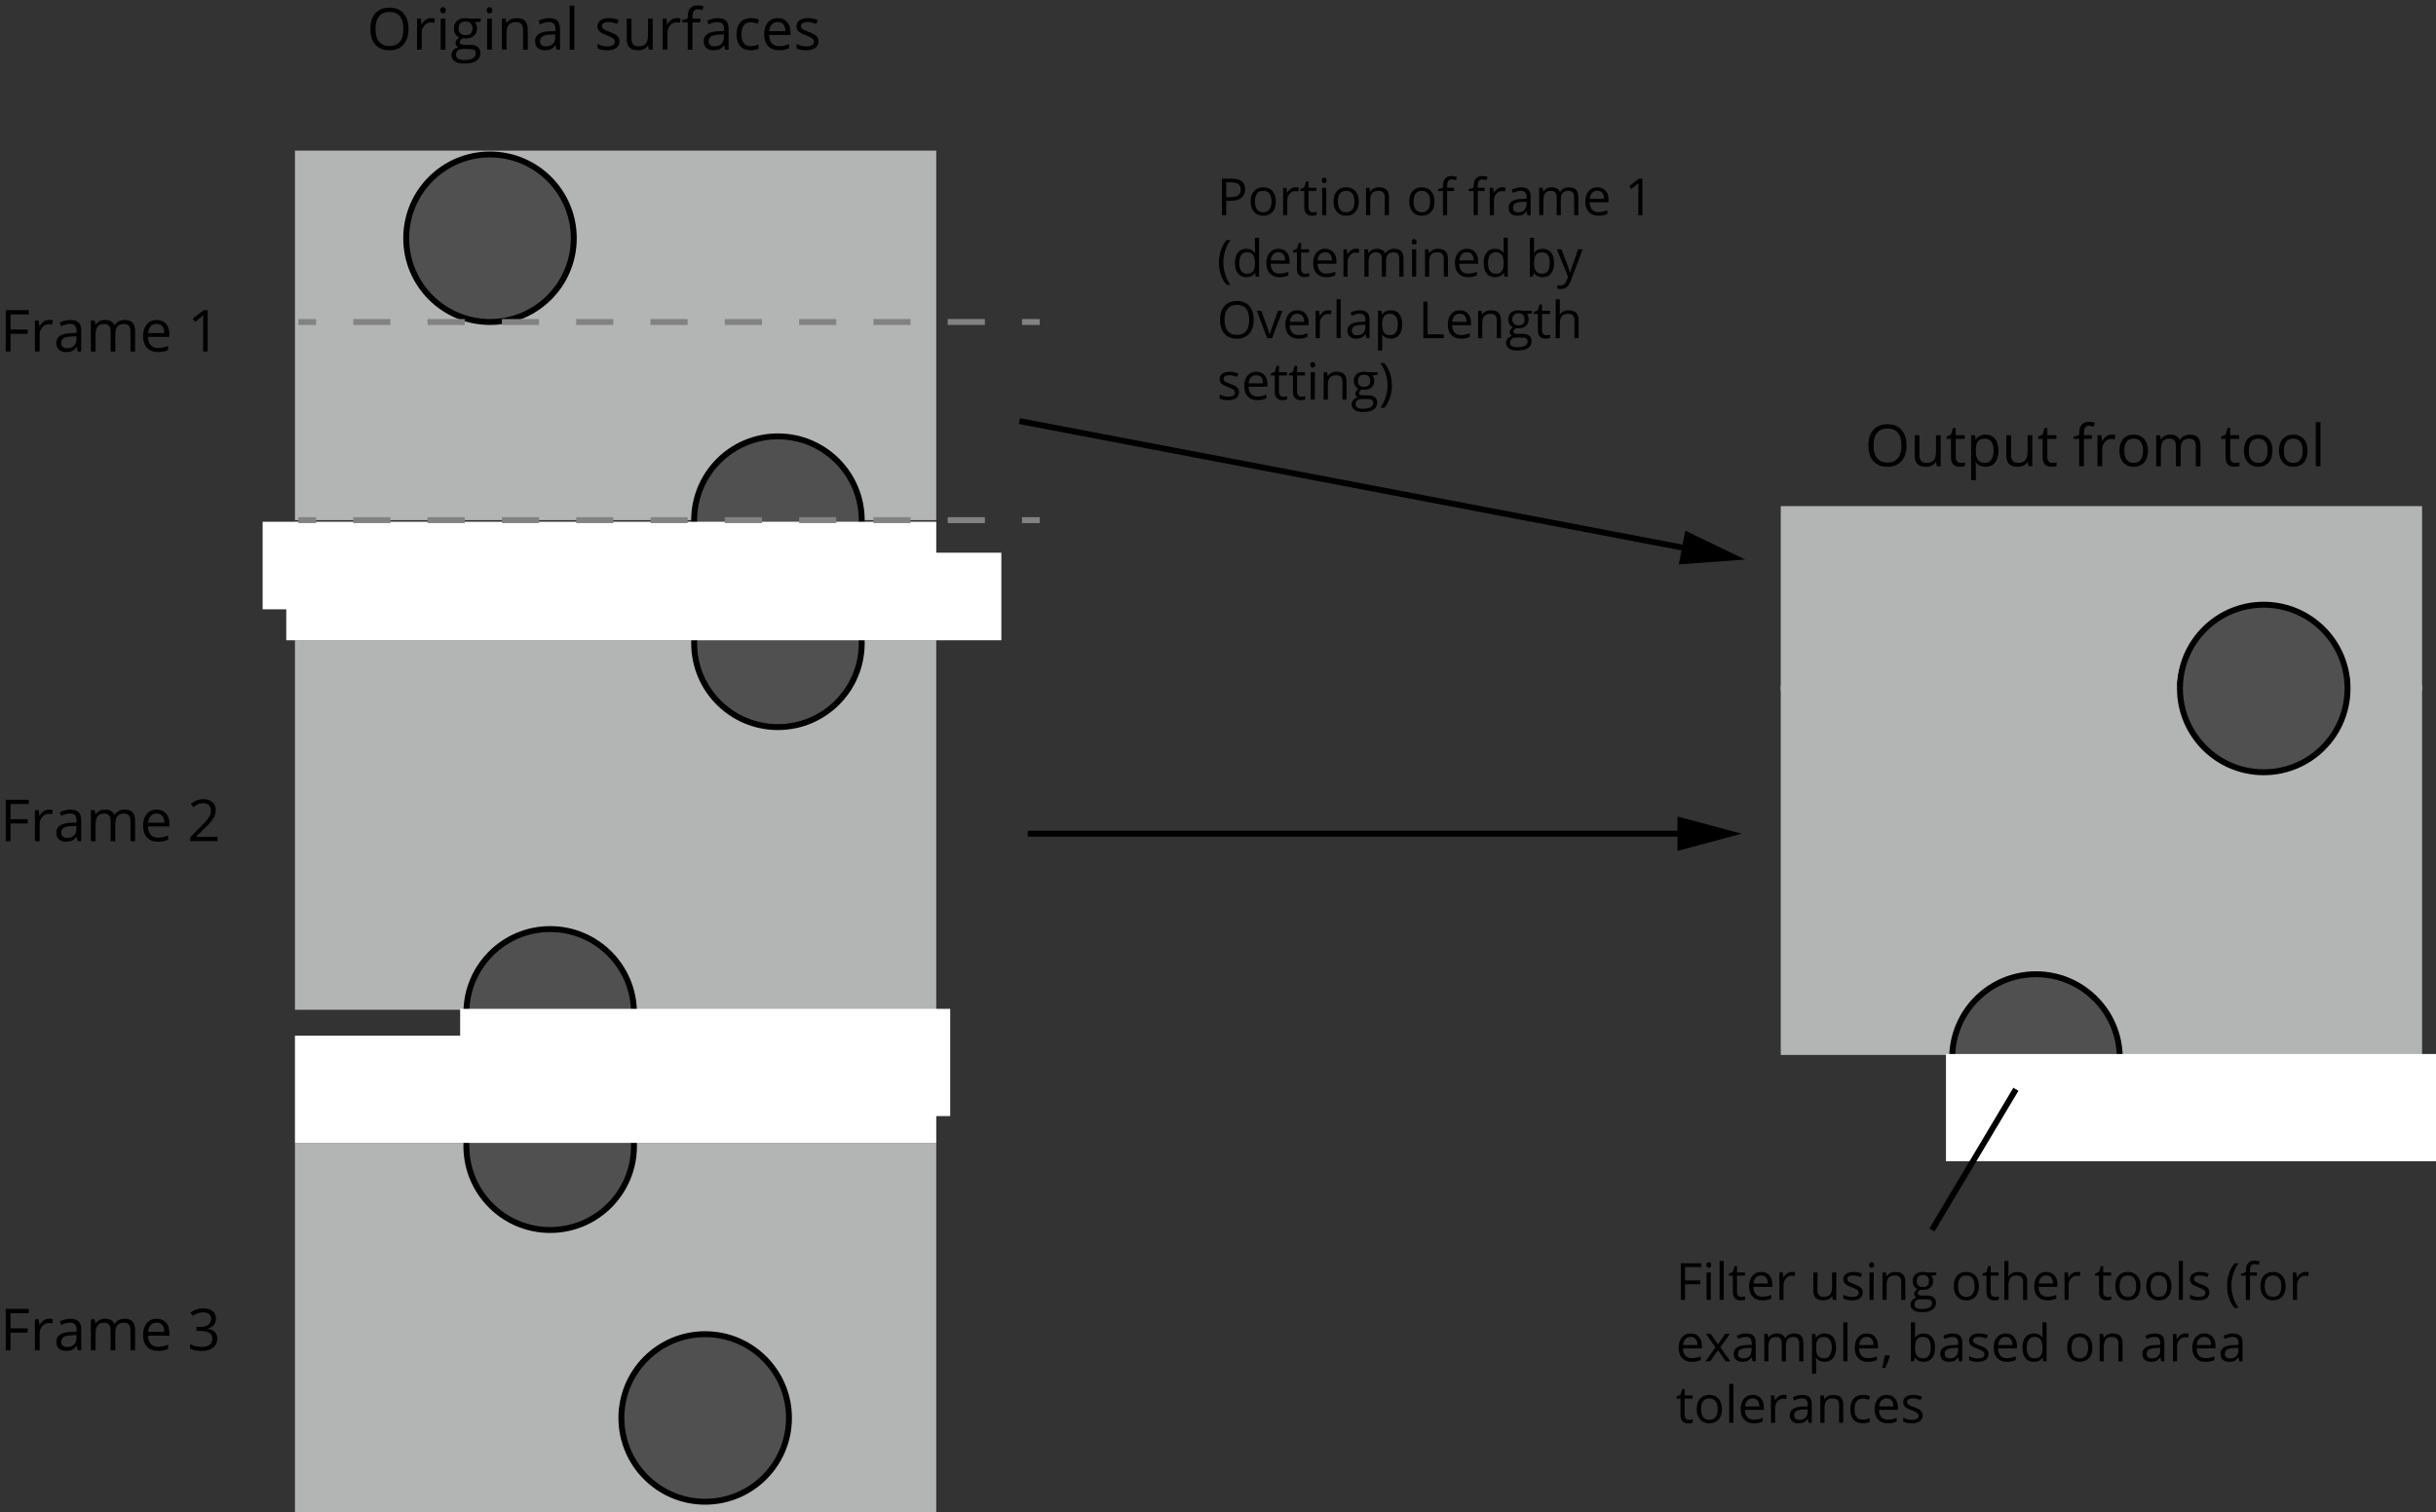 <?xml version="1.0" encoding="utf-8"?>
<!-- Generator: Adobe Illustrator 25.4.1, SVG Export Plug-In . SVG Version: 6.00 Build 0)  -->
<svg version="1.1" xmlns="http://www.w3.org/2000/svg" xmlns:xlink="http://www.w3.org/1999/xlink" x="0px" y="0px"
	 width="411.453px" height="255.5px" viewBox="0 0 411.453 255.5" style="enable-background:new 0 0 411.453 255.5;"
	 xml:space="preserve">
<rect x="0" y="0" width="411.453" height="255.5" fill="#333333" stroke="none"/>
<style type="text/css">
	.st0{fill:none;}
	.st1{fill:#B3B4B4;}
	.st2{fill:#515051;stroke:#000000;stroke-miterlimit:10;}
	.st3{fill:#FFFFFF;}
	.st4{fill:none;stroke:#828282;stroke-miterlimit:10;}
	.st5{fill:none;stroke:#828282;stroke-miterlimit:10;stroke-dasharray:6.275,6.275;}
	.st6{fill:none;stroke:#000000;stroke-miterlimit:10;}
	.st7{fill:#FFFFFF;stroke:#000000;stroke-miterlimit:10;}
</style>
<g id="Layer_5">
</g>
<g id="Layer_1">
</g>
<g id="Layer_2">
</g>
<g id="Layer_3">
	<g>
		<rect x="61.964" y="0.95" class="st0" width="84.029" height="9.435"/>
		<path d="M68.996,4.889c0,1.119-0.283,2-0.849,2.641c-0.566,0.642-1.354,0.962-2.361,0.962c-1.03,0-1.825-0.315-2.385-0.945
			s-0.84-1.519-0.84-2.667c0-1.139,0.28-2.021,0.842-2.647s1.359-0.94,2.393-0.94c1.004,0,1.789,0.319,2.354,0.957
			S68.996,3.767,68.996,4.889z M63.423,4.889c0,0.947,0.201,1.666,0.605,2.155c0.403,0.489,0.989,0.734,1.758,0.734
			c0.775,0,1.36-0.244,1.756-0.731c0.396-0.488,0.593-1.208,0.593-2.158c0-0.94-0.196-1.654-0.591-2.141
			c-0.394-0.486-0.977-0.729-1.748-0.729c-0.775,0-1.364,0.245-1.768,0.734C63.624,3.242,63.423,3.954,63.423,4.889z"/>
		<path d="M72.828,3.057c0.232,0,0.441,0.019,0.627,0.058l-0.11,0.736c-0.217-0.048-0.408-0.071-0.574-0.071
			c-0.424,0-0.787,0.172-1.088,0.517C71.381,4.64,71.23,5.069,71.23,5.582v2.813h-0.795V3.152h0.656l0.091,0.971h0.038
			c0.194-0.341,0.429-0.604,0.703-0.789S72.499,3.057,72.828,3.057z"/>
		<path d="M74.368,1.731c0-0.182,0.045-0.315,0.135-0.399c0.089-0.085,0.2-0.127,0.334-0.127c0.128,0,0.238,0.043,0.33,0.129
			c0.093,0.086,0.14,0.219,0.14,0.397s-0.047,0.312-0.14,0.399c-0.092,0.088-0.202,0.132-0.33,0.132
			c-0.134,0-0.245-0.044-0.334-0.132C74.413,2.043,74.368,1.91,74.368,1.731z M75.229,8.396h-0.794V3.152h0.794V8.396z"/>
		<path d="M81.205,3.152v0.502L80.233,3.77c0.09,0.111,0.169,0.258,0.239,0.438c0.07,0.181,0.105,0.384,0.105,0.61
			c0,0.514-0.176,0.923-0.526,1.229c-0.351,0.306-0.832,0.459-1.444,0.459c-0.156,0-0.304-0.013-0.44-0.038
			c-0.338,0.179-0.507,0.403-0.507,0.675c0,0.143,0.059,0.249,0.177,0.317c0.118,0.069,0.32,0.104,0.607,0.104h0.928
			c0.568,0,1.004,0.119,1.309,0.358s0.457,0.587,0.457,1.043c0,0.58-0.232,1.022-0.698,1.327s-1.146,0.457-2.038,0.457
			c-0.686,0-1.215-0.127-1.586-0.383c-0.371-0.255-0.558-0.615-0.558-1.081c0-0.318,0.103-0.595,0.307-0.827
			c0.204-0.233,0.491-0.391,0.861-0.474c-0.135-0.061-0.247-0.155-0.338-0.282c-0.091-0.128-0.136-0.276-0.136-0.445
			c0-0.191,0.051-0.358,0.152-0.502c0.103-0.144,0.264-0.282,0.483-0.417c-0.271-0.111-0.492-0.301-0.662-0.568
			c-0.171-0.269-0.256-0.574-0.256-0.919c0-0.574,0.172-1.017,0.517-1.327c0.344-0.312,0.832-0.467,1.464-0.467
			c0.274,0,0.521,0.032,0.741,0.096H81.205z M77.023,9.275c0,0.284,0.12,0.499,0.359,0.646c0.238,0.146,0.582,0.22,1.028,0.22
			c0.666,0,1.16-0.1,1.48-0.299s0.48-0.47,0.48-0.811c0-0.284-0.088-0.481-0.263-0.591c-0.176-0.11-0.506-0.165-0.99-0.165h-0.952
			c-0.36,0-0.641,0.086-0.842,0.258S77.023,8.953,77.023,9.275z M77.454,4.831c0,0.367,0.104,0.645,0.311,0.833
			c0.208,0.188,0.496,0.282,0.866,0.282c0.775,0,1.163-0.377,1.163-1.129c0-0.788-0.393-1.182-1.178-1.182
			c-0.373,0-0.66,0.101-0.86,0.301C77.554,4.138,77.454,4.436,77.454,4.831z"/>
		<path d="M82.214,1.731c0-0.182,0.045-0.315,0.135-0.399c0.089-0.085,0.2-0.127,0.334-0.127c0.128,0,0.238,0.043,0.33,0.129
			c0.093,0.086,0.14,0.219,0.14,0.397s-0.047,0.312-0.14,0.399c-0.092,0.088-0.202,0.132-0.33,0.132
			c-0.134,0-0.245-0.044-0.334-0.132C82.259,2.043,82.214,1.91,82.214,1.731z M83.075,8.396h-0.794V3.152h0.794V8.396z"/>
		<path d="M88.347,8.396V5.004c0-0.428-0.098-0.747-0.292-0.957c-0.194-0.211-0.499-0.315-0.914-0.315
			c-0.549,0-0.95,0.147-1.205,0.444c-0.256,0.297-0.383,0.786-0.383,1.469v2.751h-0.795V3.152h0.646l0.129,0.718h0.038
			c0.163-0.259,0.391-0.459,0.685-0.601c0.293-0.142,0.62-0.213,0.98-0.213c0.632,0,1.106,0.152,1.426,0.457
			c0.318,0.305,0.479,0.791,0.479,1.461v3.421H88.347z"/>
		<path d="M93.997,8.396L93.84,7.649h-0.039C93.54,7.978,93.279,8.2,93.018,8.316c-0.26,0.116-0.584,0.175-0.973,0.175
			c-0.521,0-0.928-0.134-1.223-0.402c-0.295-0.268-0.442-0.648-0.442-1.143c0-1.06,0.847-1.614,2.54-1.665l0.89-0.029V4.927
			c0-0.411-0.088-0.715-0.266-0.911c-0.177-0.196-0.46-0.294-0.849-0.294c-0.438,0-0.932,0.134-1.483,0.401l-0.244-0.607
			c0.259-0.141,0.542-0.25,0.85-0.33c0.308-0.079,0.616-0.119,0.926-0.119c0.625,0,1.088,0.139,1.39,0.416s0.452,0.723,0.452,1.335
			v3.578H93.997z M92.203,7.836c0.494,0,0.883-0.136,1.165-0.407c0.282-0.271,0.424-0.65,0.424-1.138V5.817l-0.795,0.033
			c-0.631,0.022-1.086,0.12-1.365,0.294s-0.419,0.444-0.419,0.811c0,0.287,0.087,0.506,0.261,0.656
			C91.647,7.761,91.89,7.836,92.203,7.836z"/>
		<path d="M97.016,8.396h-0.795V0.951h0.795V8.396z"/>
		<path d="M104.627,6.965c0,0.488-0.182,0.864-0.545,1.129s-0.874,0.397-1.531,0.397c-0.695,0-1.237-0.11-1.626-0.33V7.425
			c0.252,0.127,0.521,0.228,0.811,0.301s0.567,0.11,0.835,0.11c0.414,0,0.733-0.066,0.957-0.198
			c0.223-0.133,0.335-0.335,0.335-0.605c0-0.204-0.089-0.379-0.266-0.524c-0.178-0.145-0.522-0.316-1.036-0.514
			c-0.488-0.182-0.835-0.341-1.04-0.477c-0.206-0.135-0.359-0.289-0.46-0.461c-0.101-0.173-0.15-0.378-0.15-0.617
			c0-0.428,0.174-0.765,0.521-1.012c0.348-0.248,0.824-0.371,1.431-0.371c0.564,0,1.116,0.114,1.655,0.345l-0.282,0.646
			c-0.526-0.217-1.003-0.325-1.431-0.325c-0.376,0-0.66,0.059-0.852,0.177s-0.287,0.281-0.287,0.488c0,0.141,0.036,0.26,0.107,0.358
			c0.072,0.099,0.188,0.193,0.347,0.282c0.16,0.09,0.466,0.219,0.919,0.388c0.622,0.227,1.042,0.454,1.261,0.685
			C104.518,6.329,104.627,6.617,104.627,6.965z"/>
		<path d="M106.665,3.152v3.401c0,0.428,0.098,0.746,0.292,0.957c0.194,0.21,0.499,0.315,0.914,0.315
			c0.548,0,0.949-0.149,1.203-0.449c0.253-0.3,0.38-0.79,0.38-1.469V3.152h0.794v5.243h-0.655l-0.114-0.703h-0.043
			c-0.163,0.258-0.389,0.456-0.678,0.593c-0.288,0.138-0.617,0.206-0.987,0.206c-0.638,0-1.115-0.151-1.433-0.454
			c-0.317-0.304-0.477-0.788-0.477-1.455v-3.43H106.665z"/>
		<path d="M114.324,3.057c0.233,0,0.442,0.019,0.627,0.058l-0.11,0.736c-0.217-0.048-0.408-0.071-0.573-0.071
			c-0.425,0-0.787,0.172-1.089,0.517c-0.302,0.344-0.452,0.773-0.452,1.286v2.813h-0.794V3.152h0.655l0.091,0.971h0.038
			c0.195-0.341,0.43-0.604,0.703-0.789C113.694,3.149,113.996,3.057,114.324,3.057z"/>
		<path d="M118.295,3.77h-1.334v4.626h-0.795V3.77h-0.938V3.41l0.938-0.287V2.832c0-1.289,0.563-1.933,1.689-1.933
			c0.277,0,0.603,0.056,0.976,0.167l-0.205,0.637c-0.307-0.1-0.568-0.148-0.785-0.148c-0.3,0-0.521,0.1-0.665,0.299
			s-0.215,0.519-0.215,0.959v0.34h1.334V3.77z"/>
		<path d="M122.476,8.396l-0.157-0.746h-0.039c-0.261,0.328-0.521,0.551-0.782,0.667c-0.26,0.116-0.584,0.175-0.973,0.175
			c-0.521,0-0.928-0.134-1.223-0.402c-0.295-0.268-0.442-0.648-0.442-1.143c0-1.06,0.847-1.614,2.54-1.665l0.89-0.029V4.927
			c0-0.411-0.088-0.715-0.266-0.911c-0.177-0.196-0.46-0.294-0.849-0.294c-0.438,0-0.932,0.134-1.483,0.401l-0.244-0.607
			c0.259-0.141,0.542-0.25,0.85-0.33c0.308-0.079,0.616-0.119,0.926-0.119c0.625,0,1.088,0.139,1.39,0.416s0.452,0.723,0.452,1.335
			v3.578H122.476z M120.682,7.836c0.494,0,0.883-0.136,1.165-0.407c0.282-0.271,0.424-0.65,0.424-1.138V5.817l-0.795,0.033
			c-0.631,0.022-1.086,0.12-1.365,0.294s-0.419,0.444-0.419,0.811c0,0.287,0.087,0.506,0.261,0.656
			C120.127,7.761,120.37,7.836,120.682,7.836z"/>
		<path d="M126.797,8.491c-0.759,0-1.347-0.233-1.763-0.701c-0.416-0.467-0.624-1.128-0.624-1.982c0-0.877,0.211-1.555,0.634-2.033
			c0.422-0.479,1.024-0.718,1.806-0.718c0.252,0,0.504,0.027,0.756,0.081c0.252,0.055,0.45,0.118,0.594,0.191l-0.244,0.675
			c-0.176-0.07-0.367-0.129-0.574-0.175c-0.208-0.046-0.391-0.069-0.551-0.069c-1.064,0-1.598,0.68-1.598,2.038
			c0,0.645,0.13,1.139,0.39,1.483c0.261,0.344,0.646,0.517,1.156,0.517c0.437,0,0.885-0.095,1.344-0.282v0.703
			C127.771,8.4,127.33,8.491,126.797,8.491z"/>
		<path d="M131.581,8.491c-0.774,0-1.387-0.236-1.835-0.708c-0.447-0.472-0.672-1.127-0.672-1.966c0-0.846,0.208-1.517,0.624-2.015
			c0.417-0.497,0.976-0.746,1.677-0.746c0.657,0,1.178,0.216,1.56,0.648c0.383,0.432,0.574,1.002,0.574,1.71v0.502h-3.611
			c0.016,0.616,0.171,1.083,0.466,1.402c0.295,0.318,0.711,0.479,1.247,0.479c0.564,0,1.122-0.118,1.674-0.354v0.708
			c-0.28,0.121-0.546,0.208-0.797,0.261C132.237,8.465,131.935,8.491,131.581,8.491z M131.366,3.722
			c-0.421,0-0.757,0.137-1.008,0.411c-0.25,0.274-0.397,0.654-0.442,1.139h2.741c0-0.501-0.111-0.884-0.335-1.15
			C132.099,3.854,131.78,3.722,131.366,3.722z"/>
		<path d="M138.245,6.965c0,0.488-0.182,0.864-0.545,1.129s-0.874,0.397-1.531,0.397c-0.695,0-1.237-0.11-1.626-0.33V7.425
			c0.252,0.127,0.521,0.228,0.811,0.301s0.567,0.11,0.835,0.11c0.414,0,0.733-0.066,0.957-0.198
			c0.223-0.133,0.335-0.335,0.335-0.605c0-0.204-0.089-0.379-0.266-0.524c-0.178-0.145-0.522-0.316-1.036-0.514
			c-0.488-0.182-0.835-0.341-1.04-0.477c-0.206-0.135-0.359-0.289-0.46-0.461c-0.101-0.173-0.15-0.378-0.15-0.617
			c0-0.428,0.174-0.765,0.521-1.012c0.348-0.248,0.824-0.371,1.431-0.371c0.564,0,1.116,0.114,1.655,0.345l-0.282,0.646
			c-0.526-0.217-1.003-0.325-1.431-0.325c-0.376,0-0.66,0.059-0.852,0.177s-0.287,0.281-0.287,0.488c0,0.141,0.036,0.26,0.107,0.358
			c0.072,0.099,0.188,0.193,0.347,0.282c0.16,0.09,0.466,0.219,0.919,0.388c0.622,0.227,1.042,0.454,1.261,0.685
			C138.136,6.329,138.245,6.617,138.245,6.965z"/>
	</g>
	<g>
		<rect x="314.988" y="71.316" class="st0" width="80.871" height="13.006"/>
		<path d="M322.02,75.256c0,1.119-0.283,2-0.849,2.641c-0.566,0.642-1.354,0.962-2.361,0.962c-1.03,0-1.825-0.315-2.385-0.945
			s-0.84-1.519-0.84-2.667c0-1.139,0.281-2.021,0.843-2.647c0.561-0.627,1.358-0.94,2.392-0.94c1.005,0,1.789,0.319,2.354,0.957
			S322.02,74.134,322.02,75.256z M316.447,75.256c0,0.947,0.202,1.666,0.605,2.155s0.989,0.734,1.758,0.734
			c0.775,0,1.36-0.244,1.756-0.731c0.396-0.488,0.594-1.208,0.594-2.158c0-0.94-0.197-1.654-0.591-2.141
			c-0.395-0.486-0.978-0.729-1.749-0.729c-0.775,0-1.364,0.245-1.768,0.734S316.447,74.321,316.447,75.256z"/>
		<path d="M324.207,73.52v3.401c0,0.428,0.098,0.746,0.292,0.957c0.194,0.21,0.499,0.315,0.914,0.315
			c0.549,0,0.949-0.149,1.203-0.449s0.38-0.79,0.38-1.469V73.52h0.795v5.243h-0.655l-0.115-0.703h-0.043
			c-0.163,0.258-0.389,0.456-0.677,0.593c-0.289,0.138-0.618,0.206-0.988,0.206c-0.638,0-1.115-0.151-1.433-0.454
			c-0.317-0.304-0.477-0.788-0.477-1.455v-3.43H324.207z"/>
		<path d="M331.168,78.203c0.141,0,0.276-0.011,0.407-0.031s0.234-0.042,0.311-0.064v0.607c-0.086,0.041-0.213,0.076-0.38,0.103
			c-0.168,0.027-0.318,0.041-0.452,0.041c-1.015,0-1.521-0.534-1.521-1.603v-3.119h-0.751v-0.383l0.751-0.33l0.335-1.119h0.459
			v1.215h1.521v0.617h-1.521v3.086c0,0.315,0.075,0.558,0.225,0.727C330.701,78.118,330.907,78.203,331.168,78.203z"/>
		<path d="M335.374,78.858c-0.342,0-0.653-0.063-0.936-0.189s-0.52-0.319-0.711-0.581h-0.057c0.038,0.307,0.057,0.597,0.057,0.871
			v2.157h-0.794V73.52h0.646l0.109,0.718h0.038c0.204-0.287,0.442-0.495,0.713-0.622c0.271-0.128,0.582-0.191,0.934-0.191
			c0.695,0,1.231,0.237,1.609,0.713c0.378,0.475,0.567,1.142,0.567,2c0,0.86-0.192,1.529-0.577,2.007
			C336.59,78.62,336.055,78.858,335.374,78.858z M335.259,74.099c-0.536,0-0.923,0.147-1.162,0.444s-0.362,0.769-0.369,1.416v0.178
			c0,0.736,0.123,1.264,0.369,1.581c0.245,0.317,0.639,0.476,1.182,0.476c0.452,0,0.808-0.184,1.064-0.55
			c0.256-0.367,0.385-0.873,0.385-1.517c0-0.654-0.129-1.155-0.385-1.505C336.086,74.272,335.724,74.099,335.259,74.099z"/>
		<path d="M339.683,73.52v3.401c0,0.428,0.098,0.746,0.292,0.957c0.194,0.21,0.499,0.315,0.914,0.315
			c0.549,0,0.949-0.149,1.203-0.449s0.38-0.79,0.38-1.469V73.52h0.795v5.243h-0.655l-0.115-0.703h-0.043
			c-0.163,0.258-0.389,0.456-0.677,0.593c-0.289,0.138-0.618,0.206-0.988,0.206c-0.638,0-1.115-0.151-1.433-0.454
			c-0.317-0.304-0.477-0.788-0.477-1.455v-3.43H339.683z"/>
		<path d="M346.644,78.203c0.141,0,0.276-0.011,0.407-0.031s0.234-0.042,0.311-0.064v0.607c-0.086,0.041-0.213,0.076-0.38,0.103
			c-0.168,0.027-0.318,0.041-0.452,0.041c-1.015,0-1.521-0.534-1.521-1.603v-3.119h-0.751v-0.383l0.751-0.33l0.335-1.119h0.459
			v1.215h1.521v0.617h-1.521v3.086c0,0.315,0.075,0.558,0.225,0.727C346.177,78.118,346.384,78.203,346.644,78.203z"/>
		<path d="M353.318,74.137h-1.335v4.626h-0.794v-4.626h-0.938v-0.359l0.938-0.287v-0.291c0-1.289,0.563-1.933,1.689-1.933
			c0.277,0,0.603,0.056,0.976,0.167l-0.206,0.637c-0.306-0.1-0.567-0.148-0.784-0.148c-0.3,0-0.521,0.1-0.665,0.299
			s-0.216,0.519-0.216,0.959v0.34h1.335V74.137z"/>
		<path d="M356.668,73.424c0.232,0,0.441,0.019,0.626,0.058l-0.109,0.736c-0.217-0.048-0.408-0.071-0.574-0.071
			c-0.425,0-0.787,0.172-1.089,0.517c-0.301,0.344-0.452,0.773-0.452,1.286v2.813h-0.794V73.52h0.655l0.091,0.971h0.039
			c0.194-0.341,0.429-0.604,0.703-0.789S356.339,73.424,356.668,73.424z"/>
		<path d="M362.801,76.137c0,0.854-0.216,1.521-0.646,2.002c-0.431,0.479-1.025,0.72-1.784,0.72c-0.469,0-0.885-0.11-1.249-0.33
			c-0.363-0.22-0.644-0.536-0.842-0.947c-0.197-0.411-0.297-0.893-0.297-1.444c0-0.855,0.214-1.521,0.642-1.998
			c0.427-0.477,1.021-0.715,1.779-0.715c0.733,0,1.316,0.244,1.749,0.731C362.584,74.644,362.801,75.304,362.801,76.137z
			 M358.805,76.137c0,0.669,0.134,1.18,0.401,1.53c0.269,0.351,0.662,0.526,1.182,0.526c0.521,0,0.915-0.175,1.185-0.523
			c0.27-0.35,0.404-0.86,0.404-1.533c0-0.667-0.135-1.173-0.404-1.52c-0.27-0.346-0.667-0.519-1.193-0.519
			c-0.521,0-0.912,0.17-1.177,0.512C358.937,74.951,358.805,75.46,358.805,76.137z"/>
		<path d="M370.876,78.763v-3.411c0-0.418-0.09-0.731-0.268-0.94c-0.179-0.208-0.457-0.312-0.833-0.312
			c-0.494,0-0.859,0.142-1.096,0.426c-0.235,0.283-0.354,0.721-0.354,1.311v2.928h-0.794v-3.411c0-0.418-0.09-0.731-0.269-0.94
			c-0.179-0.208-0.457-0.312-0.837-0.312c-0.498,0-0.862,0.148-1.093,0.447c-0.231,0.298-0.348,0.787-0.348,1.466v2.751h-0.794
			V73.52h0.646l0.129,0.718h0.038c0.149-0.256,0.361-0.455,0.634-0.599s0.578-0.215,0.916-0.215c0.82,0,1.355,0.297,1.607,0.89
			h0.038c0.156-0.274,0.383-0.491,0.68-0.65s0.635-0.239,1.015-0.239c0.593,0,1.037,0.152,1.332,0.457s0.442,0.791,0.442,1.461
			v3.421H370.876z"/>
		<path d="M377.544,78.203c0.141,0,0.276-0.011,0.407-0.031s0.234-0.042,0.311-0.064v0.607c-0.086,0.041-0.213,0.076-0.38,0.103
			c-0.168,0.027-0.318,0.041-0.452,0.041c-1.015,0-1.521-0.534-1.521-1.603v-3.119h-0.751v-0.383l0.751-0.33l0.335-1.119h0.459
			v1.215h1.521v0.617h-1.521v3.086c0,0.315,0.075,0.558,0.225,0.727C377.077,78.118,377.283,78.203,377.544,78.203z"/>
		<path d="M383.836,76.137c0,0.854-0.216,1.521-0.646,2.002c-0.431,0.479-1.025,0.72-1.784,0.72c-0.469,0-0.885-0.11-1.249-0.33
			c-0.363-0.22-0.644-0.536-0.842-0.947c-0.197-0.411-0.297-0.893-0.297-1.444c0-0.855,0.214-1.521,0.642-1.998
			c0.427-0.477,1.021-0.715,1.779-0.715c0.733,0,1.316,0.244,1.749,0.731C383.619,74.644,383.836,75.304,383.836,76.137z
			 M379.841,76.137c0,0.669,0.134,1.18,0.401,1.53c0.269,0.351,0.662,0.526,1.182,0.526c0.521,0,0.915-0.175,1.185-0.523
			c0.27-0.35,0.404-0.86,0.404-1.533c0-0.667-0.135-1.173-0.404-1.52c-0.27-0.346-0.667-0.519-1.193-0.519
			c-0.521,0-0.912,0.17-1.177,0.512C379.972,74.951,379.841,75.46,379.841,76.137z"/>
		<path d="M389.754,76.137c0,0.854-0.216,1.521-0.646,2.002c-0.431,0.479-1.025,0.72-1.784,0.72c-0.469,0-0.885-0.11-1.249-0.33
			c-0.363-0.22-0.644-0.536-0.842-0.947c-0.197-0.411-0.297-0.893-0.297-1.444c0-0.855,0.214-1.521,0.642-1.998
			c0.427-0.477,1.021-0.715,1.779-0.715c0.733,0,1.316,0.244,1.749,0.731C389.537,74.644,389.754,75.304,389.754,76.137z
			 M385.759,76.137c0,0.669,0.134,1.18,0.401,1.53c0.269,0.351,0.662,0.526,1.182,0.526c0.521,0,0.915-0.175,1.185-0.523
			c0.27-0.35,0.404-0.86,0.404-1.533c0-0.667-0.135-1.173-0.404-1.52c-0.27-0.346-0.667-0.519-1.193-0.519
			c-0.521,0-0.912,0.17-1.177,0.512C385.89,74.951,385.759,75.46,385.759,76.137z"/>
		<path d="M391.939,78.763h-0.794v-7.444h0.794V78.763z"/>
	</g>
	<g>
		<rect x="205.545" y="29.781" class="st0" width="92.673" height="40.124"/>
		<path d="M210.311,31.979c0,0.625-0.213,1.106-0.64,1.443s-1.038,0.505-1.832,0.505h-0.727v2.43h-0.719V30.18h1.602
			C209.54,30.18,210.311,30.779,210.311,31.979z M207.113,33.311h0.646c0.637,0,1.097-0.103,1.382-0.309
			c0.284-0.205,0.427-0.535,0.427-0.988c0-0.409-0.134-0.713-0.401-0.913s-0.685-0.3-1.251-0.3h-0.803V33.311z"/>
		<path d="M215.497,34.037c0,0.756-0.19,1.345-0.57,1.769c-0.381,0.425-0.906,0.637-1.576,0.637c-0.414,0-0.782-0.098-1.104-0.292
			s-0.569-0.474-0.743-0.837c-0.175-0.363-0.263-0.788-0.263-1.276c0-0.755,0.189-1.343,0.566-1.764
			c0.378-0.421,0.901-0.632,1.572-0.632c0.647,0,1.163,0.216,1.544,0.646C215.305,32.719,215.497,33.302,215.497,34.037z
			 M211.968,34.037c0,0.592,0.118,1.043,0.354,1.353s0.585,0.465,1.044,0.465s0.808-0.154,1.046-0.463s0.357-0.76,0.357-1.354
			c0-0.588-0.119-1.035-0.357-1.341s-0.59-0.459-1.055-0.459c-0.459,0-0.806,0.15-1.039,0.452
			C212.085,32.991,211.968,33.44,211.968,34.037z"/>
		<path d="M218.839,31.642c0.206,0,0.391,0.017,0.554,0.051l-0.097,0.65c-0.191-0.042-0.361-0.063-0.508-0.063
			c-0.374,0-0.694,0.152-0.961,0.457c-0.267,0.304-0.399,0.683-0.399,1.137v2.484h-0.701v-4.632h0.579l0.08,0.858h0.033
			c0.172-0.302,0.379-0.534,0.622-0.697C218.283,31.724,218.549,31.642,218.839,31.642z"/>
		<path d="M221.755,35.863c0.124,0,0.244-0.01,0.359-0.027c0.115-0.019,0.207-0.038,0.274-0.058v0.537
			c-0.076,0.036-0.188,0.066-0.336,0.091c-0.147,0.023-0.281,0.036-0.399,0.036c-0.896,0-1.344-0.473-1.344-1.416v-2.755h-0.663
			v-0.339l0.663-0.291l0.296-0.989h0.406v1.073h1.344v0.546h-1.344v2.726c0,0.278,0.065,0.493,0.198,0.642
			C221.342,35.788,221.524,35.863,221.755,35.863z"/>
		<path d="M223.255,30.471c0-0.16,0.04-0.278,0.118-0.353c0.079-0.074,0.178-0.112,0.296-0.112c0.113,0,0.21,0.038,0.292,0.114
			s0.122,0.193,0.122,0.351c0,0.158-0.04,0.275-0.122,0.354c-0.082,0.077-0.179,0.116-0.292,0.116c-0.118,0-0.217-0.039-0.296-0.116
			C223.295,30.746,223.255,30.629,223.255,30.471z M224.015,36.357h-0.701v-4.632h0.701V36.357z"/>
		<path d="M229.501,34.037c0,0.756-0.19,1.345-0.57,1.769c-0.381,0.425-0.906,0.637-1.576,0.637c-0.414,0-0.782-0.098-1.104-0.292
			s-0.569-0.474-0.743-0.837c-0.175-0.363-0.263-0.788-0.263-1.276c0-0.755,0.189-1.343,0.566-1.764
			c0.378-0.421,0.901-0.632,1.572-0.632c0.647,0,1.163,0.216,1.544,0.646C229.309,32.719,229.501,33.302,229.501,34.037z
			 M225.972,34.037c0,0.592,0.118,1.043,0.354,1.353s0.585,0.465,1.044,0.465s0.808-0.154,1.046-0.463s0.357-0.76,0.357-1.354
			c0-0.588-0.119-1.035-0.357-1.341s-0.59-0.459-1.055-0.459c-0.459,0-0.806,0.15-1.039,0.452
			C226.089,32.991,225.972,33.44,225.972,34.037z"/>
		<path d="M233.899,36.357v-2.996c0-0.377-0.086-0.659-0.258-0.845c-0.172-0.187-0.44-0.279-0.807-0.279
			c-0.484,0-0.84,0.131-1.065,0.393c-0.226,0.263-0.338,0.695-0.338,1.298v2.43h-0.701v-4.632h0.57l0.114,0.635h0.033
			c0.145-0.229,0.346-0.405,0.604-0.531c0.26-0.125,0.548-0.188,0.866-0.188c0.558,0,0.978,0.135,1.26,0.403
			c0.281,0.27,0.422,0.699,0.422,1.291v3.021H233.899z"/>
		<path d="M242.288,34.037c0,0.756-0.191,1.345-0.57,1.769c-0.381,0.425-0.906,0.637-1.576,0.637c-0.414,0-0.782-0.098-1.104-0.292
			s-0.569-0.474-0.744-0.837s-0.262-0.788-0.262-1.276c0-0.755,0.188-1.343,0.566-1.764c0.377-0.421,0.901-0.632,1.572-0.632
			c0.648,0,1.162,0.216,1.545,0.646C242.096,32.719,242.288,33.302,242.288,34.037z M238.759,34.037
			c0,0.592,0.118,1.043,0.355,1.353c0.236,0.31,0.584,0.465,1.043,0.465s0.809-0.154,1.047-0.463s0.357-0.76,0.357-1.354
			c0-0.588-0.119-1.035-0.357-1.341s-0.59-0.459-1.055-0.459c-0.459,0-0.806,0.15-1.04,0.452
			C238.876,32.991,238.759,33.44,238.759,34.037z"/>
		<path d="M245.604,32.271h-1.179v4.086h-0.701v-4.086h-0.829v-0.317l0.829-0.254v-0.257c0-1.139,0.497-1.708,1.491-1.708
			c0.245,0,0.532,0.05,0.862,0.148l-0.182,0.562c-0.271-0.087-0.502-0.131-0.693-0.131c-0.265,0-0.461,0.088-0.587,0.265
			c-0.127,0.176-0.19,0.458-0.19,0.847v0.3h1.179V32.271z"/>
		<path d="M250.785,32.271h-1.179v4.086h-0.701v-4.086h-0.829v-0.317l0.829-0.254v-0.257c0-1.139,0.497-1.708,1.491-1.708
			c0.245,0,0.532,0.05,0.862,0.148l-0.182,0.562c-0.271-0.087-0.502-0.131-0.693-0.131c-0.265,0-0.461,0.088-0.587,0.265
			c-0.127,0.176-0.19,0.458-0.19,0.847v0.3h1.179V32.271z"/>
		<path d="M253.743,31.642c0.206,0,0.391,0.017,0.554,0.051l-0.098,0.65c-0.191-0.042-0.36-0.063-0.507-0.063
			c-0.374,0-0.695,0.152-0.961,0.457c-0.267,0.304-0.399,0.683-0.399,1.137v2.484h-0.701v-4.632h0.578l0.081,0.858h0.033
			c0.172-0.302,0.379-0.534,0.621-0.697S253.453,31.642,253.743,31.642z"/>
		<path d="M258.01,36.357l-0.14-0.659h-0.033c-0.231,0.29-0.462,0.486-0.691,0.59c-0.229,0.103-0.516,0.154-0.859,0.154
			c-0.46,0-0.819-0.119-1.08-0.355s-0.391-0.573-0.391-1.01c0-0.936,0.748-1.426,2.243-1.471l0.786-0.025v-0.287
			c0-0.363-0.078-0.632-0.234-0.806c-0.156-0.173-0.406-0.26-0.75-0.26c-0.386,0-0.822,0.119-1.31,0.355l-0.216-0.537
			c0.229-0.124,0.479-0.221,0.75-0.291s0.545-0.105,0.817-0.105c0.553,0,0.962,0.122,1.228,0.367
			c0.267,0.245,0.399,0.638,0.399,1.179v3.161H258.01z M256.426,35.863c0.438,0,0.78-0.12,1.029-0.359s0.374-0.575,0.374-1.006
			V34.08l-0.701,0.029c-0.558,0.02-0.96,0.106-1.207,0.26c-0.246,0.153-0.369,0.393-0.369,0.717c0,0.253,0.076,0.446,0.23,0.578
			C255.935,35.797,256.15,35.863,256.426,35.863z"/>
		<path d="M265.88,36.357v-3.013c0-0.369-0.079-0.646-0.237-0.831c-0.157-0.184-0.402-0.276-0.735-0.276
			c-0.437,0-0.759,0.125-0.968,0.376c-0.208,0.251-0.312,0.637-0.312,1.158v2.586h-0.701v-3.013c0-0.369-0.079-0.646-0.236-0.831
			c-0.158-0.184-0.404-0.276-0.74-0.276c-0.439,0-0.761,0.132-0.965,0.396c-0.205,0.263-0.307,0.694-0.307,1.295v2.43h-0.701v-4.632
			h0.57l0.114,0.635h0.033c0.133-0.226,0.319-0.402,0.561-0.528c0.24-0.127,0.51-0.19,0.809-0.19c0.725,0,1.197,0.262,1.42,0.786
			h0.034c0.138-0.242,0.338-0.434,0.6-0.575c0.262-0.141,0.561-0.211,0.896-0.211c0.523,0,0.916,0.135,1.177,0.403
			c0.26,0.27,0.391,0.699,0.391,1.291v3.021H265.88z"/>
		<path d="M269.982,36.442c-0.685,0-1.225-0.209-1.62-0.626c-0.396-0.417-0.594-0.996-0.594-1.736c0-0.747,0.184-1.34,0.551-1.779
			c0.368-0.439,0.861-0.659,1.481-0.659c0.58,0,1.039,0.19,1.378,0.572c0.338,0.382,0.507,0.886,0.507,1.511v0.444h-3.19
			c0.014,0.543,0.151,0.956,0.412,1.237c0.261,0.282,0.627,0.423,1.101,0.423c0.499,0,0.991-0.104,1.479-0.312v0.625
			c-0.248,0.107-0.483,0.185-0.704,0.23C270.562,36.419,270.295,36.442,269.982,36.442z M269.792,32.229
			c-0.371,0-0.668,0.121-0.89,0.364c-0.221,0.242-0.351,0.577-0.391,1.005h2.422c0-0.441-0.099-0.78-0.296-1.016
			S270.158,32.229,269.792,32.229z"/>
		<path d="M277.407,36.357h-0.685v-4.403c0-0.366,0.011-0.713,0.034-1.039c-0.06,0.059-0.126,0.121-0.199,0.186
			s-0.408,0.34-1.006,0.824l-0.371-0.481l1.635-1.264h0.592V36.357z"/>
		<path d="M205.891,44.371c0-0.746,0.109-1.444,0.327-2.096c0.219-0.65,0.533-1.221,0.945-1.711h0.685
			c-0.406,0.543-0.711,1.141-0.915,1.791c-0.204,0.651-0.307,1.32-0.307,2.008c0,0.676,0.104,1.337,0.312,1.981
			c0.209,0.646,0.509,1.234,0.9,1.767h-0.676c-0.415-0.479-0.73-1.038-0.947-1.678S205.891,45.106,205.891,44.371z"/>
		<path d="M212.002,46.121h-0.038c-0.323,0.471-0.809,0.706-1.453,0.706c-0.605,0-1.077-0.207-1.414-0.622
			c-0.336-0.414-0.505-1.003-0.505-1.766c0-0.764,0.169-1.356,0.508-1.779c0.338-0.423,0.809-0.634,1.411-0.634
			c0.628,0,1.109,0.229,1.445,0.685h0.055l-0.029-0.334l-0.018-0.325v-1.885h0.702v6.575h-0.57L212.002,46.121z M210.599,46.239
			c0.479,0,0.826-0.13,1.041-0.391c0.216-0.261,0.323-0.682,0.323-1.262v-0.147c0-0.656-0.108-1.125-0.327-1.405
			s-0.567-0.421-1.046-0.421c-0.411,0-0.726,0.16-0.944,0.48c-0.219,0.319-0.327,0.771-0.327,1.354c0,0.592,0.108,1.038,0.325,1.34
			S210.179,46.239,210.599,46.239z"/>
		<path d="M216.109,46.827c-0.685,0-1.225-0.209-1.62-0.626s-0.594-0.996-0.594-1.736c0-0.747,0.184-1.34,0.552-1.779
			c0.367-0.439,0.861-0.659,1.48-0.659c0.58,0,1.04,0.19,1.378,0.572s0.507,0.886,0.507,1.511v0.444h-3.19
			c0.015,0.543,0.151,0.956,0.412,1.237c0.261,0.282,0.628,0.423,1.101,0.423c0.499,0,0.992-0.104,1.479-0.312v0.625
			c-0.248,0.107-0.482,0.185-0.704,0.23C216.689,46.804,216.423,46.827,216.109,46.827z M215.92,42.613
			c-0.372,0-0.669,0.121-0.89,0.364c-0.222,0.242-0.352,0.577-0.392,1.005h2.422c0-0.441-0.099-0.78-0.296-1.016
			S216.286,42.613,215.92,42.613z"/>
		<path d="M220.505,46.248c0.124,0,0.243-0.01,0.358-0.027c0.116-0.019,0.207-0.038,0.275-0.058V46.7
			c-0.076,0.036-0.188,0.066-0.336,0.091c-0.148,0.023-0.281,0.036-0.399,0.036c-0.896,0-1.344-0.473-1.344-1.416v-2.755h-0.664
			v-0.339l0.664-0.291l0.296-0.989h0.405v1.073h1.344v0.546h-1.344v2.726c0,0.278,0.066,0.493,0.198,0.642
			C220.092,46.173,220.273,46.248,220.505,46.248z"/>
		<path d="M224.02,46.827c-0.685,0-1.225-0.209-1.621-0.626c-0.396-0.417-0.594-0.996-0.594-1.736c0-0.747,0.185-1.34,0.552-1.779
			c0.368-0.439,0.861-0.659,1.481-0.659c0.58,0,1.039,0.19,1.377,0.572c0.339,0.382,0.508,0.886,0.508,1.511v0.444h-3.19
			c0.014,0.543,0.151,0.956,0.412,1.237c0.26,0.282,0.627,0.423,1.101,0.423c0.498,0,0.991-0.104,1.479-0.312v0.625
			c-0.248,0.107-0.482,0.185-0.703,0.23C224.599,46.804,224.333,46.827,224.02,46.827z M223.83,42.613
			c-0.372,0-0.668,0.121-0.89,0.364c-0.221,0.242-0.352,0.577-0.391,1.005h2.421c0-0.441-0.099-0.78-0.295-1.016
			C224.478,42.731,224.196,42.613,223.83,42.613z"/>
		<path d="M229.032,42.026c0.205,0,0.39,0.017,0.554,0.051l-0.098,0.65c-0.191-0.042-0.36-0.063-0.507-0.063
			c-0.375,0-0.695,0.152-0.961,0.457c-0.267,0.304-0.399,0.683-0.399,1.137v2.484h-0.702V42.11h0.579l0.08,0.858h0.034
			c0.172-0.302,0.379-0.534,0.621-0.697S228.742,42.026,229.032,42.026z"/>
		<path d="M236.355,46.742v-3.013c0-0.369-0.079-0.646-0.236-0.831c-0.158-0.184-0.403-0.276-0.735-0.276
			c-0.438,0-0.76,0.125-0.968,0.376c-0.209,0.251-0.313,0.637-0.313,1.158v2.586h-0.701v-3.013c0-0.369-0.079-0.646-0.236-0.831
			c-0.158-0.184-0.404-0.276-0.739-0.276c-0.439,0-0.762,0.132-0.966,0.396c-0.204,0.263-0.307,0.694-0.307,1.295v2.43h-0.701V42.11
			h0.57l0.114,0.635h0.033c0.133-0.226,0.319-0.402,0.561-0.528c0.24-0.127,0.511-0.19,0.809-0.19c0.725,0,1.197,0.262,1.42,0.786
			h0.034c0.138-0.242,0.338-0.434,0.6-0.575c0.263-0.141,0.561-0.211,0.896-0.211c0.523,0,0.916,0.135,1.177,0.403
			c0.261,0.27,0.391,0.699,0.391,1.291v3.021H236.355z"/>
		<path d="M238.442,40.855c0-0.16,0.04-0.278,0.118-0.353c0.079-0.074,0.178-0.112,0.296-0.112c0.113,0,0.21,0.038,0.292,0.114
			s0.122,0.193,0.122,0.351c0,0.158-0.04,0.275-0.122,0.354c-0.082,0.077-0.179,0.116-0.292,0.116c-0.118,0-0.217-0.039-0.296-0.116
			C238.482,41.131,238.442,41.014,238.442,40.855z M239.204,46.742h-0.702V42.11h0.702V46.742z"/>
		<path d="M243.86,46.742v-2.996c0-0.377-0.086-0.659-0.258-0.845c-0.172-0.187-0.441-0.279-0.808-0.279
			c-0.484,0-0.839,0.131-1.064,0.393c-0.226,0.263-0.338,0.695-0.338,1.298v2.43h-0.701V42.11h0.57l0.114,0.635h0.033
			c0.144-0.229,0.346-0.405,0.604-0.531c0.259-0.125,0.548-0.188,0.866-0.188c0.558,0,0.978,0.135,1.26,0.403
			c0.281,0.27,0.422,0.699,0.422,1.291v3.021H243.86z"/>
		<path d="M247.959,46.827c-0.685,0-1.225-0.209-1.62-0.626c-0.396-0.417-0.594-0.996-0.594-1.736c0-0.747,0.184-1.34,0.551-1.779
			c0.368-0.439,0.861-0.659,1.481-0.659c0.58,0,1.039,0.19,1.378,0.572c0.338,0.382,0.507,0.886,0.507,1.511v0.444h-3.19
			c0.014,0.543,0.151,0.956,0.412,1.237c0.261,0.282,0.627,0.423,1.101,0.423c0.499,0,0.991-0.104,1.479-0.312v0.625
			c-0.248,0.107-0.483,0.185-0.704,0.23C248.539,46.804,248.271,46.827,247.959,46.827z M247.768,42.613
			c-0.371,0-0.668,0.121-0.89,0.364c-0.221,0.242-0.351,0.577-0.391,1.005h2.422c0-0.441-0.099-0.78-0.296-1.016
			S248.134,42.613,247.768,42.613z"/>
		<path d="M254.01,46.121h-0.038c-0.324,0.471-0.809,0.706-1.454,0.706c-0.605,0-1.077-0.207-1.413-0.622
			c-0.337-0.414-0.505-1.003-0.505-1.766c0-0.764,0.169-1.356,0.507-1.779s0.809-0.634,1.411-0.634c0.628,0,1.11,0.229,1.445,0.685
			h0.055l-0.029-0.334l-0.017-0.325v-1.885h0.701v6.575h-0.57L254.01,46.121z M252.607,46.239c0.479,0,0.826-0.13,1.042-0.391
			c0.215-0.261,0.323-0.682,0.323-1.262v-0.147c0-0.656-0.109-1.125-0.328-1.405c-0.218-0.28-0.566-0.421-1.046-0.421
			c-0.411,0-0.726,0.16-0.944,0.48c-0.218,0.319-0.327,0.771-0.327,1.354c0,0.592,0.108,1.038,0.325,1.34
			S252.187,46.239,252.607,46.239z"/>
		<path d="M260.564,42.035c0.609,0,1.081,0.207,1.418,0.623c0.337,0.415,0.505,1.004,0.505,1.764c0,0.761-0.17,1.352-0.509,1.773
			c-0.34,0.421-0.811,0.632-1.414,0.632c-0.301,0-0.576-0.056-0.826-0.167c-0.249-0.111-0.458-0.283-0.627-0.514h-0.051
			l-0.147,0.596h-0.503v-6.575h0.701v1.598c0,0.357-0.012,0.679-0.034,0.963h0.034C259.437,42.266,259.923,42.035,260.564,42.035z
			 M260.464,42.622c-0.479,0-0.824,0.138-1.036,0.412c-0.211,0.274-0.316,0.737-0.316,1.388c0,0.651,0.108,1.117,0.325,1.397
			s0.564,0.42,1.044,0.42c0.431,0,0.752-0.157,0.963-0.471c0.212-0.314,0.317-0.766,0.317-1.354c0-0.604-0.105-1.053-0.317-1.349
			C261.232,42.77,260.905,42.622,260.464,42.622z"/>
		<path d="M262.978,42.11h0.752l1.014,2.642c0.223,0.603,0.361,1.038,0.414,1.306h0.034c0.037-0.144,0.113-0.39,0.23-0.737
			s0.499-1.418,1.147-3.21h0.752l-1.99,5.274c-0.197,0.521-0.428,0.891-0.691,1.109c-0.263,0.218-0.586,0.327-0.97,0.327
			c-0.214,0-0.425-0.024-0.634-0.072v-0.562c0.155,0.034,0.328,0.051,0.52,0.051c0.482,0,0.826-0.271,1.031-0.812l0.258-0.659
			L262.978,42.11z"/>
		<path d="M211.757,54.03c0,0.989-0.25,1.767-0.75,2.333s-1.195,0.85-2.085,0.85c-0.91,0-1.612-0.278-2.106-0.835
			c-0.495-0.557-0.742-1.342-0.742-2.355c0-1.006,0.248-1.786,0.744-2.34c0.495-0.553,1.2-0.83,2.112-0.83
			c0.888,0,1.581,0.282,2.079,0.846C211.508,52.262,211.757,53.039,211.757,54.03z M206.834,54.03c0,0.837,0.178,1.472,0.534,1.904
			c0.356,0.432,0.874,0.648,1.554,0.648c0.685,0,1.201-0.216,1.551-0.646c0.349-0.432,0.523-1.066,0.523-1.906
			c0-0.831-0.174-1.461-0.521-1.891s-0.863-0.645-1.545-0.645c-0.685,0-1.205,0.216-1.562,0.648S206.834,53.205,206.834,54.03z"/>
		<path d="M214.043,57.128l-1.758-4.632h0.752l0.998,2.747c0.225,0.643,0.357,1.06,0.396,1.251h0.034
			c0.031-0.149,0.129-0.459,0.294-0.928s0.534-1.492,1.109-3.07h0.752l-1.758,4.632H214.043z"/>
		<path d="M219.321,57.213c-0.685,0-1.225-0.209-1.621-0.626c-0.396-0.417-0.594-0.996-0.594-1.736c0-0.747,0.185-1.34,0.552-1.779
			c0.368-0.439,0.861-0.659,1.481-0.659c0.58,0,1.039,0.19,1.377,0.572c0.339,0.382,0.508,0.886,0.508,1.511v0.444h-3.19
			c0.014,0.543,0.151,0.956,0.412,1.237c0.26,0.282,0.627,0.423,1.101,0.423c0.498,0,0.991-0.104,1.479-0.312v0.625
			c-0.248,0.107-0.482,0.185-0.703,0.23C219.9,57.189,219.634,57.213,219.321,57.213z M219.131,52.999
			c-0.372,0-0.668,0.121-0.89,0.364c-0.221,0.242-0.352,0.577-0.391,1.005h2.421c0-0.441-0.099-0.78-0.295-1.016
			C219.779,53.117,219.497,52.999,219.131,52.999z"/>
		<path d="M224.333,52.412c0.205,0,0.39,0.017,0.554,0.051l-0.098,0.65c-0.191-0.042-0.36-0.063-0.507-0.063
			c-0.375,0-0.695,0.152-0.961,0.457c-0.267,0.304-0.399,0.683-0.399,1.137v2.484h-0.702v-4.632h0.579l0.08,0.858h0.034
			c0.172-0.302,0.379-0.534,0.621-0.697S224.043,52.412,224.333,52.412z"/>
		<path d="M226.454,57.128h-0.701v-6.575h0.701V57.128z"/>
		<path d="M230.79,57.128l-0.14-0.659h-0.034c-0.23,0.29-0.461,0.486-0.69,0.59c-0.229,0.103-0.517,0.154-0.86,0.154
			c-0.459,0-0.818-0.119-1.079-0.355s-0.391-0.573-0.391-1.01c0-0.936,0.747-1.426,2.243-1.471l0.786-0.025v-0.287
			c0-0.363-0.078-0.632-0.234-0.806c-0.156-0.173-0.406-0.26-0.75-0.26c-0.386,0-0.823,0.119-1.311,0.355l-0.215-0.537
			c0.228-0.124,0.478-0.221,0.75-0.291c0.271-0.07,0.544-0.105,0.817-0.105c0.552,0,0.962,0.122,1.228,0.367
			c0.267,0.245,0.399,0.638,0.399,1.179v3.161H230.79z M229.205,56.634c0.437,0,0.78-0.12,1.029-0.359s0.374-0.575,0.374-1.006
			v-0.418l-0.702,0.029c-0.558,0.02-0.96,0.106-1.206,0.26s-0.37,0.393-0.37,0.717c0,0.253,0.077,0.446,0.23,0.578
			C228.714,56.567,228.928,56.634,229.205,56.634z"/>
		<path d="M234.91,57.213c-0.302,0-0.577-0.056-0.826-0.167c-0.25-0.111-0.459-0.283-0.628-0.514h-0.051
			c0.034,0.271,0.051,0.526,0.051,0.769v1.906h-0.701v-6.711h0.57l0.098,0.635h0.033c0.181-0.254,0.391-0.438,0.63-0.55
			s0.514-0.169,0.824-0.169c0.614,0,1.088,0.21,1.422,0.63s0.501,1.008,0.501,1.766c0,0.761-0.17,1.352-0.51,1.773
			C235.983,57.002,235.512,57.213,234.91,57.213z M234.808,53.008c-0.474,0-0.815,0.131-1.027,0.393
			c-0.211,0.263-0.319,0.68-0.325,1.251v0.156c0,0.651,0.108,1.117,0.325,1.397s0.565,0.42,1.044,0.42c0.4,0,0.714-0.162,0.94-0.486
			c0.227-0.323,0.34-0.771,0.34-1.339c0-0.578-0.113-1.021-0.34-1.329S235.219,53.008,234.808,53.008z"/>
		<path d="M240.412,57.128V50.95h0.718v5.527h2.726v0.65H240.412z"/>
		<path d="M246.755,57.213c-0.685,0-1.225-0.209-1.62-0.626c-0.396-0.417-0.594-0.996-0.594-1.736c0-0.747,0.184-1.34,0.551-1.779
			c0.368-0.439,0.861-0.659,1.481-0.659c0.58,0,1.039,0.19,1.378,0.572c0.338,0.382,0.507,0.886,0.507,1.511v0.444h-3.19
			c0.014,0.543,0.151,0.956,0.412,1.237c0.261,0.282,0.627,0.423,1.101,0.423c0.499,0,0.991-0.104,1.479-0.312v0.625
			c-0.248,0.107-0.483,0.185-0.704,0.23C247.335,57.189,247.067,57.213,246.755,57.213z M246.564,52.999
			c-0.371,0-0.668,0.121-0.89,0.364c-0.221,0.242-0.351,0.577-0.391,1.005h2.422c0-0.441-0.099-0.78-0.296-1.016
			S246.93,52.999,246.564,52.999z"/>
		<path d="M252.823,57.128v-2.996c0-0.377-0.086-0.659-0.258-0.845c-0.172-0.187-0.441-0.279-0.808-0.279
			c-0.484,0-0.839,0.131-1.064,0.393c-0.226,0.263-0.338,0.695-0.338,1.298v2.43h-0.701v-4.632h0.57l0.114,0.635h0.033
			c0.144-0.229,0.346-0.405,0.604-0.531c0.259-0.125,0.548-0.188,0.866-0.188c0.558,0,0.978,0.135,1.26,0.403
			c0.281,0.27,0.422,0.699,0.422,1.291v3.021H252.823z"/>
		<path d="M258.756,52.496v0.444l-0.857,0.102c0.078,0.099,0.148,0.228,0.211,0.387c0.062,0.159,0.093,0.338,0.093,0.538
			c0,0.454-0.155,0.815-0.465,1.086s-0.735,0.406-1.276,0.406c-0.138,0-0.268-0.012-0.389-0.034
			c-0.299,0.158-0.447,0.356-0.447,0.596c0,0.127,0.052,0.221,0.156,0.281c0.104,0.061,0.283,0.091,0.536,0.091h0.82
			c0.501,0,0.887,0.105,1.155,0.317c0.27,0.211,0.403,0.518,0.403,0.921c0,0.513-0.205,0.903-0.616,1.173
			c-0.412,0.269-1.012,0.403-1.801,0.403c-0.605,0-1.072-0.112-1.4-0.338s-0.492-0.544-0.492-0.955c0-0.282,0.09-0.525,0.271-0.731
			c0.18-0.205,0.434-0.345,0.761-0.418c-0.119-0.054-0.218-0.137-0.298-0.249c-0.081-0.113-0.121-0.244-0.121-0.394
			c0-0.169,0.045-0.316,0.136-0.443c0.09-0.127,0.232-0.25,0.427-0.368c-0.24-0.099-0.435-0.266-0.586-0.503
			c-0.15-0.236-0.226-0.507-0.226-0.811c0-0.508,0.152-0.898,0.456-1.173c0.305-0.274,0.735-0.412,1.293-0.412
			c0.242,0,0.461,0.028,0.655,0.084H258.756z M255.062,57.905c0,0.251,0.105,0.441,0.317,0.57c0.211,0.13,0.514,0.194,0.908,0.194
			c0.589,0,1.024-0.088,1.308-0.264s0.425-0.415,0.425-0.716c0-0.251-0.077-0.425-0.232-0.522c-0.155-0.097-0.446-0.146-0.875-0.146
			h-0.841c-0.318,0-0.566,0.076-0.743,0.228C255.151,57.402,255.062,57.621,255.062,57.905z M255.443,53.979
			c0,0.324,0.091,0.569,0.274,0.735c0.183,0.166,0.438,0.25,0.765,0.25c0.685,0,1.027-0.333,1.027-0.998
			c0-0.695-0.347-1.044-1.04-1.044c-0.329,0-0.583,0.089-0.761,0.267S255.443,53.631,255.443,53.979z"/>
		<path d="M261.202,56.634c0.124,0,0.244-0.01,0.359-0.027c0.115-0.019,0.207-0.038,0.274-0.058v0.537
			c-0.075,0.036-0.188,0.066-0.336,0.091c-0.147,0.023-0.28,0.036-0.398,0.036c-0.896,0-1.344-0.473-1.344-1.416v-2.755h-0.664
			v-0.339l0.664-0.291l0.295-0.989h0.406v1.073h1.344v0.546h-1.344v2.726c0,0.278,0.066,0.493,0.198,0.642
			C260.79,56.559,260.971,56.634,261.202,56.634z"/>
		<path d="M265.931,57.128v-2.996c0-0.377-0.086-0.659-0.258-0.845c-0.172-0.187-0.441-0.279-0.808-0.279
			c-0.487,0-0.843,0.133-1.066,0.397s-0.336,0.698-0.336,1.302v2.421h-0.701v-6.575h0.701v1.99c0,0.239-0.012,0.438-0.034,0.596
			h0.043c0.138-0.223,0.334-0.397,0.589-0.526c0.255-0.128,0.546-0.191,0.873-0.191c0.566,0,0.99,0.134,1.273,0.403
			c0.283,0.269,0.425,0.696,0.425,1.282v3.021H265.931z"/>
		<path d="M209.276,66.249c0,0.432-0.16,0.764-0.481,0.997c-0.321,0.234-0.772,0.352-1.353,0.352c-0.614,0-1.093-0.098-1.437-0.292
			v-0.65c0.223,0.112,0.461,0.201,0.716,0.266c0.255,0.065,0.501,0.098,0.737,0.098c0.366,0,0.648-0.059,0.846-0.176
			s0.296-0.295,0.296-0.534c0-0.181-0.078-0.335-0.234-0.463s-0.462-0.279-0.915-0.454c-0.432-0.161-0.737-0.301-0.919-0.421
			c-0.182-0.119-0.317-0.256-0.406-0.407c-0.089-0.152-0.133-0.334-0.133-0.546c0-0.377,0.153-0.675,0.461-0.894
			c0.307-0.218,0.728-0.327,1.263-0.327c0.499,0,0.986,0.102,1.463,0.304l-0.25,0.571c-0.465-0.192-0.886-0.288-1.264-0.288
			c-0.332,0-0.583,0.053-0.752,0.156c-0.169,0.104-0.253,0.248-0.253,0.432c0,0.124,0.031,0.229,0.095,0.316
			c0.063,0.088,0.165,0.171,0.307,0.25c0.141,0.078,0.411,0.192,0.812,0.342c0.549,0.2,0.92,0.401,1.113,0.604
			C209.179,65.688,209.276,65.942,209.276,66.249z"/>
		<path d="M212.374,67.598c-0.685,0-1.225-0.209-1.621-0.626c-0.396-0.417-0.594-0.996-0.594-1.736c0-0.747,0.185-1.34,0.552-1.779
			c0.368-0.439,0.861-0.659,1.481-0.659c0.58,0,1.039,0.19,1.377,0.572c0.339,0.382,0.508,0.886,0.508,1.511v0.444h-3.19
			c0.014,0.543,0.151,0.956,0.412,1.237c0.26,0.282,0.627,0.423,1.101,0.423c0.498,0,0.991-0.104,1.479-0.312v0.625
			c-0.248,0.107-0.482,0.185-0.703,0.23C212.953,67.574,212.686,67.598,212.374,67.598z M212.183,63.384
			c-0.372,0-0.668,0.121-0.89,0.364c-0.221,0.242-0.352,0.577-0.391,1.005h2.421c0-0.441-0.099-0.78-0.295-1.016
			C212.832,63.502,212.55,63.384,212.183,63.384z"/>
		<path d="M216.768,67.019c0.124,0,0.244-0.01,0.359-0.027c0.115-0.019,0.207-0.038,0.274-0.058v0.537
			c-0.076,0.036-0.188,0.066-0.336,0.091c-0.147,0.023-0.281,0.036-0.399,0.036c-0.896,0-1.344-0.473-1.344-1.416v-2.755h-0.663
			v-0.339l0.663-0.291l0.296-0.989h0.406v1.073h1.344v0.546h-1.344v2.726c0,0.278,0.065,0.493,0.198,0.642
			C216.355,66.943,216.538,67.019,216.768,67.019z"/>
		<path d="M219.824,67.019c0.124,0,0.243-0.01,0.358-0.027c0.116-0.019,0.207-0.038,0.275-0.058v0.537
			c-0.076,0.036-0.188,0.066-0.336,0.091c-0.148,0.023-0.281,0.036-0.399,0.036c-0.896,0-1.344-0.473-1.344-1.416v-2.755h-0.664
			v-0.339l0.664-0.291l0.296-0.989h0.405v1.073h1.344v0.546h-1.344v2.726c0,0.278,0.066,0.493,0.198,0.642
			C219.411,66.943,219.592,67.019,219.824,67.019z"/>
		<path d="M221.324,61.626c0-0.16,0.039-0.278,0.118-0.353s0.178-0.112,0.296-0.112c0.112,0,0.21,0.038,0.291,0.114
			c0.082,0.076,0.123,0.193,0.123,0.351c0,0.158-0.041,0.275-0.123,0.354c-0.081,0.077-0.179,0.116-0.291,0.116
			c-0.118,0-0.217-0.039-0.296-0.116C221.363,61.901,221.324,61.784,221.324,61.626z M222.085,67.513h-0.702v-4.632h0.702V67.513z"
			/>
		<path d="M226.741,67.513v-2.996c0-0.377-0.086-0.659-0.258-0.845c-0.172-0.187-0.44-0.279-0.807-0.279
			c-0.484,0-0.84,0.131-1.065,0.393c-0.226,0.263-0.338,0.695-0.338,1.298v2.43h-0.701v-4.632h0.57l0.114,0.635h0.033
			c0.145-0.229,0.346-0.405,0.604-0.531c0.26-0.125,0.548-0.188,0.866-0.188c0.558,0,0.978,0.135,1.26,0.403
			c0.281,0.27,0.422,0.699,0.422,1.291v3.021H226.741z"/>
		<path d="M232.674,62.881v0.444l-0.857,0.102c0.079,0.099,0.149,0.228,0.211,0.387c0.062,0.159,0.093,0.338,0.093,0.538
			c0,0.454-0.154,0.815-0.465,1.086c-0.31,0.271-0.734,0.406-1.275,0.406c-0.139,0-0.268-0.012-0.389-0.034
			c-0.299,0.158-0.448,0.356-0.448,0.596c0,0.127,0.052,0.221,0.156,0.281s0.283,0.091,0.537,0.091h0.819
			c0.501,0,0.887,0.105,1.155,0.317c0.27,0.211,0.404,0.518,0.404,0.921c0,0.513-0.206,0.903-0.617,1.173
			c-0.411,0.269-1.012,0.403-1.8,0.403c-0.606,0-1.073-0.112-1.401-0.338s-0.492-0.544-0.492-0.955c0-0.282,0.09-0.525,0.271-0.731
			c0.181-0.205,0.434-0.345,0.761-0.418c-0.118-0.054-0.218-0.137-0.298-0.249c-0.08-0.113-0.121-0.244-0.121-0.394
			c0-0.169,0.046-0.316,0.136-0.443s0.232-0.25,0.427-0.368c-0.239-0.099-0.435-0.266-0.585-0.503
			c-0.151-0.236-0.227-0.507-0.227-0.811c0-0.508,0.152-0.898,0.456-1.173c0.305-0.274,0.735-0.412,1.294-0.412
			c0.242,0,0.46,0.028,0.654,0.084H232.674z M228.98,68.29c0,0.251,0.106,0.441,0.317,0.57c0.211,0.13,0.514,0.194,0.908,0.194
			c0.589,0,1.025-0.088,1.308-0.264c0.283-0.176,0.425-0.415,0.425-0.716c0-0.251-0.077-0.425-0.232-0.522
			c-0.154-0.097-0.446-0.146-0.874-0.146h-0.841c-0.318,0-0.566,0.076-0.744,0.228C229.069,67.787,228.98,68.006,228.98,68.29z
			 M229.361,64.364c0,0.324,0.092,0.569,0.274,0.735c0.184,0.166,0.438,0.25,0.765,0.25c0.685,0,1.027-0.333,1.027-0.998
			c0-0.695-0.347-1.044-1.04-1.044c-0.329,0-0.583,0.089-0.761,0.267C229.45,63.752,229.361,64.016,229.361,64.364z"/>
		<path d="M235.095,65.142c0,0.741-0.109,1.432-0.328,2.071c-0.218,0.64-0.533,1.195-0.944,1.669h-0.676
			c0.392-0.529,0.691-1.118,0.9-1.765c0.208-0.646,0.312-1.308,0.312-1.983c0-0.688-0.103-1.356-0.307-2.008
			c-0.204-0.65-0.509-1.248-0.915-1.791h0.685c0.414,0.493,0.729,1.065,0.946,1.718C234.987,63.705,235.095,64.401,235.095,65.142z"
			/>
	</g>
	<g>
		<rect x="283.049" y="213.015" class="st0" width="109.309" height="28.985"/>
		<path d="M284.616,219.592h-0.718v-6.178h3.443v0.638h-2.726v2.261h2.562v0.639h-2.562V219.592z"/>
		<path d="M288.2,213.705c0-0.16,0.039-0.278,0.118-0.353s0.178-0.112,0.296-0.112c0.112,0,0.21,0.038,0.292,0.114
			c0.081,0.076,0.122,0.193,0.122,0.351c0,0.158-0.041,0.275-0.122,0.354c-0.082,0.077-0.18,0.116-0.292,0.116
			c-0.118,0-0.217-0.039-0.296-0.116C288.239,213.98,288.2,213.863,288.2,213.705z M288.961,219.592h-0.701v-4.632h0.701V219.592z"
			/>
		<path d="M291.149,219.592h-0.701v-6.575h0.701V219.592z"/>
		<path d="M294.132,219.098c0.124,0,0.244-0.01,0.359-0.027c0.115-0.019,0.207-0.038,0.274-0.058v0.537
			c-0.075,0.036-0.188,0.066-0.336,0.091c-0.147,0.023-0.28,0.036-0.398,0.036c-0.896,0-1.344-0.473-1.344-1.416v-2.755h-0.664
			v-0.339l0.664-0.291l0.295-0.989h0.406v1.073h1.344v0.546h-1.344v2.726c0,0.278,0.066,0.493,0.198,0.642
			C293.719,219.022,293.901,219.098,294.132,219.098z"/>
		<path d="M297.648,219.677c-0.685,0-1.225-0.209-1.62-0.626c-0.396-0.417-0.594-0.996-0.594-1.736c0-0.747,0.184-1.34,0.551-1.779
			c0.368-0.439,0.861-0.659,1.481-0.659c0.58,0,1.039,0.19,1.378,0.572c0.338,0.382,0.507,0.886,0.507,1.511v0.444h-3.19
			c0.014,0.543,0.151,0.956,0.412,1.237c0.261,0.282,0.627,0.423,1.101,0.423c0.499,0,0.991-0.104,1.479-0.312v0.625
			c-0.248,0.107-0.483,0.185-0.704,0.23C298.228,219.653,297.961,219.677,297.648,219.677z M297.458,215.463
			c-0.371,0-0.668,0.121-0.89,0.364c-0.221,0.242-0.351,0.577-0.391,1.005h2.422c0-0.441-0.099-0.78-0.296-1.016
			S297.824,215.463,297.458,215.463z"/>
		<path d="M302.66,214.876c0.206,0,0.391,0.017,0.554,0.051l-0.098,0.65c-0.191-0.042-0.36-0.063-0.507-0.063
			c-0.374,0-0.695,0.152-0.961,0.457c-0.267,0.304-0.399,0.683-0.399,1.137v2.484h-0.701v-4.632h0.578l0.081,0.858h0.033
			c0.172-0.302,0.379-0.534,0.621-0.697S302.37,214.876,302.66,214.876z"/>
		<path d="M306.987,214.96v3.005c0,0.378,0.086,0.659,0.258,0.845c0.171,0.187,0.44,0.279,0.807,0.279
			c0.484,0,0.839-0.132,1.062-0.397c0.225-0.265,0.336-0.697,0.336-1.297v-2.435h0.702v4.632h-0.579l-0.102-0.621h-0.038
			c-0.144,0.229-0.343,0.402-0.598,0.523s-0.546,0.183-0.873,0.183c-0.563,0-0.985-0.134-1.266-0.402
			c-0.28-0.268-0.42-0.695-0.42-1.284v-3.03H306.987z"/>
		<path d="M314.627,218.328c0,0.432-0.161,0.764-0.481,0.997c-0.321,0.234-0.772,0.352-1.353,0.352
			c-0.614,0-1.093-0.098-1.437-0.292v-0.65c0.223,0.112,0.461,0.201,0.716,0.266c0.255,0.065,0.501,0.098,0.737,0.098
			c0.366,0,0.648-0.059,0.846-0.176s0.296-0.295,0.296-0.534c0-0.181-0.079-0.335-0.235-0.463s-0.461-0.279-0.914-0.454
			c-0.432-0.161-0.738-0.301-0.92-0.421c-0.182-0.119-0.316-0.256-0.405-0.407c-0.089-0.152-0.133-0.334-0.133-0.546
			c0-0.377,0.153-0.675,0.46-0.894c0.308-0.218,0.729-0.327,1.264-0.327c0.499,0,0.986,0.102,1.462,0.304l-0.249,0.571
			c-0.465-0.192-0.886-0.288-1.264-0.288c-0.332,0-0.583,0.053-0.752,0.156c-0.169,0.104-0.254,0.248-0.254,0.432
			c0,0.124,0.032,0.229,0.096,0.316c0.063,0.088,0.165,0.171,0.306,0.25c0.142,0.078,0.412,0.192,0.812,0.342
			c0.55,0.2,0.921,0.401,1.113,0.604C314.53,217.767,314.627,218.021,314.627,218.328z"/>
		<path d="M315.709,213.705c0-0.16,0.039-0.278,0.118-0.353s0.178-0.112,0.296-0.112c0.112,0,0.21,0.038,0.292,0.114
			c0.081,0.076,0.122,0.193,0.122,0.351c0,0.158-0.041,0.275-0.122,0.354c-0.082,0.077-0.18,0.116-0.292,0.116
			c-0.118,0-0.217-0.039-0.296-0.116C315.748,213.98,315.709,213.863,315.709,213.705z M316.469,219.592h-0.701v-4.632h0.701
			V219.592z"/>
		<path d="M321.126,219.592v-2.996c0-0.377-0.086-0.659-0.258-0.845c-0.172-0.187-0.441-0.279-0.808-0.279
			c-0.484,0-0.839,0.131-1.064,0.393c-0.226,0.263-0.338,0.695-0.338,1.298v2.43h-0.701v-4.632h0.57l0.114,0.635h0.033
			c0.144-0.229,0.346-0.405,0.604-0.531c0.259-0.125,0.548-0.188,0.866-0.188c0.558,0,0.978,0.135,1.26,0.403
			c0.281,0.27,0.422,0.699,0.422,1.291v3.021H321.126z"/>
		<path d="M327.058,214.96v0.444l-0.857,0.102c0.078,0.099,0.148,0.228,0.211,0.387c0.062,0.159,0.093,0.338,0.093,0.538
			c0,0.454-0.155,0.815-0.465,1.086s-0.735,0.406-1.276,0.406c-0.138,0-0.268-0.012-0.389-0.034
			c-0.299,0.158-0.447,0.356-0.447,0.596c0,0.127,0.052,0.221,0.156,0.281c0.104,0.061,0.283,0.091,0.536,0.091h0.82
			c0.501,0,0.887,0.105,1.155,0.317c0.27,0.211,0.403,0.518,0.403,0.921c0,0.513-0.205,0.903-0.616,1.173
			c-0.412,0.269-1.012,0.403-1.801,0.403c-0.605,0-1.072-0.112-1.4-0.338s-0.492-0.544-0.492-0.955c0-0.282,0.09-0.525,0.271-0.731
			c0.18-0.205,0.434-0.345,0.761-0.418c-0.119-0.054-0.218-0.137-0.298-0.249c-0.081-0.113-0.121-0.244-0.121-0.394
			c0-0.169,0.045-0.316,0.136-0.443c0.09-0.127,0.232-0.25,0.427-0.368c-0.24-0.099-0.435-0.266-0.586-0.503
			c-0.15-0.236-0.226-0.507-0.226-0.811c0-0.508,0.152-0.898,0.456-1.173c0.305-0.274,0.735-0.412,1.293-0.412
			c0.242,0,0.461,0.028,0.655,0.084H327.058z M323.365,220.369c0,0.251,0.105,0.441,0.317,0.57c0.211,0.13,0.514,0.194,0.908,0.194
			c0.589,0,1.024-0.088,1.308-0.264s0.425-0.415,0.425-0.716c0-0.251-0.077-0.425-0.232-0.522c-0.155-0.097-0.446-0.146-0.875-0.146
			h-0.841c-0.318,0-0.566,0.076-0.743,0.228C323.454,219.866,323.365,220.085,323.365,220.369z M323.746,216.443
			c0,0.324,0.091,0.569,0.274,0.735c0.183,0.166,0.438,0.25,0.765,0.25c0.685,0,1.027-0.333,1.027-0.998
			c0-0.695-0.347-1.044-1.04-1.044c-0.329,0-0.583,0.089-0.761,0.267S323.746,216.095,323.746,216.443z"/>
		<path d="M334.255,217.271c0,0.756-0.19,1.345-0.57,1.769c-0.381,0.425-0.906,0.637-1.576,0.637c-0.414,0-0.782-0.098-1.104-0.292
			c-0.32-0.194-0.568-0.474-0.743-0.837S330,217.76,330,217.271c0-0.755,0.188-1.343,0.565-1.764
			c0.378-0.421,0.902-0.632,1.572-0.632c0.648,0,1.163,0.216,1.545,0.646S334.255,216.536,334.255,217.271z M330.726,217.271
			c0,0.592,0.118,1.043,0.354,1.353c0.237,0.31,0.585,0.465,1.044,0.465s0.808-0.154,1.046-0.463s0.357-0.76,0.357-1.354
			c0-0.588-0.119-1.035-0.357-1.341s-0.589-0.459-1.054-0.459c-0.46,0-0.807,0.15-1.04,0.452S330.726,216.675,330.726,217.271z"/>
		<path d="M336.98,219.098c0.124,0,0.244-0.01,0.359-0.027c0.115-0.019,0.207-0.038,0.274-0.058v0.537
			c-0.075,0.036-0.188,0.066-0.336,0.091c-0.147,0.023-0.28,0.036-0.398,0.036c-0.896,0-1.344-0.473-1.344-1.416v-2.755h-0.664
			v-0.339l0.664-0.291l0.295-0.989h0.406v1.073h1.344v0.546h-1.344v2.726c0,0.278,0.066,0.493,0.198,0.642
			C336.568,219.022,336.75,219.098,336.98,219.098z"/>
		<path d="M341.71,219.592v-2.996c0-0.377-0.086-0.659-0.258-0.845c-0.172-0.187-0.441-0.279-0.808-0.279
			c-0.487,0-0.843,0.133-1.066,0.397s-0.336,0.698-0.336,1.302v2.421h-0.701v-6.575h0.701v1.99c0,0.239-0.012,0.438-0.034,0.596
			h0.043c0.138-0.223,0.334-0.397,0.589-0.526c0.255-0.128,0.546-0.191,0.873-0.191c0.566,0,0.99,0.134,1.273,0.403
			c0.283,0.269,0.425,0.696,0.425,1.282v3.021H341.71z"/>
		<path d="M345.808,219.677c-0.685,0-1.225-0.209-1.62-0.626c-0.396-0.417-0.594-0.996-0.594-1.736c0-0.747,0.184-1.34,0.551-1.779
			c0.368-0.439,0.861-0.659,1.481-0.659c0.58,0,1.039,0.19,1.378,0.572c0.338,0.382,0.507,0.886,0.507,1.511v0.444h-3.19
			c0.014,0.543,0.151,0.956,0.412,1.237c0.261,0.282,0.627,0.423,1.101,0.423c0.499,0,0.991-0.104,1.479-0.312v0.625
			c-0.248,0.107-0.483,0.185-0.704,0.23C346.388,219.653,346.121,219.677,345.808,219.677z M345.618,215.463
			c-0.371,0-0.668,0.121-0.89,0.364c-0.221,0.242-0.351,0.577-0.391,1.005h2.422c0-0.441-0.099-0.78-0.296-1.016
			S345.984,215.463,345.618,215.463z"/>
		<path d="M350.82,214.876c0.206,0,0.391,0.017,0.554,0.051l-0.098,0.65c-0.191-0.042-0.36-0.063-0.507-0.063
			c-0.374,0-0.695,0.152-0.961,0.457c-0.267,0.304-0.399,0.683-0.399,1.137v2.484h-0.701v-4.632h0.578l0.081,0.858h0.033
			c0.172-0.302,0.379-0.534,0.621-0.697S350.53,214.876,350.82,214.876z"/>
		<path d="M355.983,219.098c0.124,0,0.244-0.01,0.359-0.027c0.115-0.019,0.207-0.038,0.274-0.058v0.537
			c-0.075,0.036-0.188,0.066-0.336,0.091c-0.147,0.023-0.28,0.036-0.398,0.036c-0.896,0-1.344-0.473-1.344-1.416v-2.755h-0.664
			v-0.339l0.664-0.291l0.295-0.989h0.406v1.073h1.344v0.546h-1.344v2.726c0,0.278,0.066,0.493,0.198,0.642
			C355.571,219.022,355.753,219.098,355.983,219.098z"/>
		<path d="M361.541,217.271c0,0.756-0.19,1.345-0.57,1.769c-0.381,0.425-0.906,0.637-1.576,0.637c-0.414,0-0.782-0.098-1.104-0.292
			c-0.32-0.194-0.568-0.474-0.743-0.837s-0.262-0.788-0.262-1.276c0-0.755,0.188-1.343,0.565-1.764
			c0.378-0.421,0.902-0.632,1.572-0.632c0.648,0,1.163,0.216,1.545,0.646S361.541,216.536,361.541,217.271z M358.012,217.271
			c0,0.592,0.118,1.043,0.354,1.353c0.237,0.31,0.585,0.465,1.044,0.465s0.808-0.154,1.046-0.463s0.357-0.76,0.357-1.354
			c0-0.588-0.119-1.035-0.357-1.341s-0.589-0.459-1.054-0.459c-0.46,0-0.807,0.15-1.04,0.452S358.012,216.675,358.012,217.271z"/>
		<path d="M366.768,217.271c0,0.756-0.19,1.345-0.57,1.769c-0.381,0.425-0.906,0.637-1.576,0.637c-0.414,0-0.782-0.098-1.104-0.292
			c-0.32-0.194-0.568-0.474-0.743-0.837s-0.262-0.788-0.262-1.276c0-0.755,0.188-1.343,0.565-1.764
			c0.378-0.421,0.902-0.632,1.572-0.632c0.648,0,1.163,0.216,1.545,0.646S366.768,216.536,366.768,217.271z M363.24,217.271
			c0,0.592,0.118,1.043,0.354,1.353c0.237,0.31,0.585,0.465,1.044,0.465s0.808-0.154,1.046-0.463s0.357-0.76,0.357-1.354
			c0-0.588-0.119-1.035-0.357-1.341s-0.589-0.459-1.054-0.459c-0.46,0-0.807,0.15-1.04,0.452S363.24,216.675,363.24,217.271z"/>
		<path d="M368.7,219.592h-0.701v-6.575h0.701V219.592z"/>
		<path d="M373.175,218.328c0,0.432-0.161,0.764-0.481,0.997c-0.321,0.234-0.772,0.352-1.353,0.352
			c-0.614,0-1.093-0.098-1.437-0.292v-0.65c0.223,0.112,0.461,0.201,0.716,0.266c0.255,0.065,0.501,0.098,0.737,0.098
			c0.366,0,0.648-0.059,0.846-0.176s0.296-0.295,0.296-0.534c0-0.181-0.079-0.335-0.235-0.463s-0.461-0.279-0.914-0.454
			c-0.432-0.161-0.738-0.301-0.92-0.421c-0.182-0.119-0.316-0.256-0.405-0.407c-0.089-0.152-0.133-0.334-0.133-0.546
			c0-0.377,0.153-0.675,0.46-0.894c0.308-0.218,0.729-0.327,1.264-0.327c0.499,0,0.986,0.102,1.462,0.304l-0.249,0.571
			c-0.465-0.192-0.886-0.288-1.264-0.288c-0.332,0-0.583,0.053-0.752,0.156c-0.169,0.104-0.254,0.248-0.254,0.432
			c0,0.124,0.032,0.229,0.096,0.316c0.063,0.088,0.165,0.171,0.306,0.25c0.142,0.078,0.412,0.192,0.812,0.342
			c0.55,0.2,0.921,0.401,1.113,0.604C373.078,217.767,373.175,218.021,373.175,218.328z"/>
		<path d="M376.167,217.221c0-0.746,0.109-1.444,0.327-2.096c0.219-0.65,0.533-1.221,0.944-1.711h0.685
			c-0.405,0.543-0.71,1.141-0.915,1.791c-0.204,0.651-0.306,1.32-0.306,2.008c0,0.676,0.104,1.337,0.312,1.981
			c0.208,0.646,0.509,1.234,0.9,1.767h-0.677c-0.414-0.479-0.729-1.038-0.946-1.678S376.167,217.956,376.167,217.221z"/>
		<path d="M381.212,215.506h-1.179v4.086h-0.701v-4.086h-0.829v-0.317l0.829-0.254v-0.257c0-1.139,0.497-1.708,1.491-1.708
			c0.245,0,0.532,0.05,0.862,0.148l-0.182,0.562c-0.271-0.087-0.502-0.131-0.693-0.131c-0.265,0-0.461,0.088-0.587,0.265
			c-0.127,0.176-0.19,0.458-0.19,0.847v0.3h1.179V215.506z"/>
		<path d="M386.054,217.271c0,0.756-0.19,1.345-0.57,1.769c-0.381,0.425-0.906,0.637-1.576,0.637c-0.414,0-0.782-0.098-1.104-0.292
			c-0.32-0.194-0.568-0.474-0.743-0.837s-0.262-0.788-0.262-1.276c0-0.755,0.188-1.343,0.565-1.764
			c0.378-0.421,0.902-0.632,1.572-0.632c0.648,0,1.163,0.216,1.545,0.646S386.054,216.536,386.054,217.271z M382.526,217.271
			c0,0.592,0.118,1.043,0.354,1.353c0.237,0.31,0.585,0.465,1.044,0.465s0.808-0.154,1.046-0.463s0.357-0.76,0.357-1.354
			c0-0.588-0.119-1.035-0.357-1.341s-0.589-0.459-1.054-0.459c-0.46,0-0.807,0.15-1.04,0.452S382.526,216.675,382.526,217.271z"/>
		<path d="M389.397,214.876c0.206,0,0.391,0.017,0.554,0.051l-0.098,0.65c-0.191-0.042-0.36-0.063-0.507-0.063
			c-0.374,0-0.695,0.152-0.961,0.457c-0.267,0.304-0.399,0.683-0.399,1.137v2.484h-0.701v-4.632h0.578l0.081,0.858h0.033
			c0.172-0.302,0.379-0.534,0.621-0.697S389.107,214.876,389.397,214.876z"/>
		<path d="M285.749,230.062c-0.685,0-1.225-0.209-1.62-0.626c-0.396-0.417-0.594-0.996-0.594-1.736c0-0.747,0.184-1.34,0.551-1.779
			c0.368-0.439,0.861-0.659,1.481-0.659c0.58,0,1.039,0.19,1.378,0.572c0.338,0.382,0.507,0.886,0.507,1.511v0.444h-3.19
			c0.014,0.543,0.151,0.956,0.412,1.237c0.261,0.282,0.627,0.423,1.101,0.423c0.499,0,0.991-0.104,1.479-0.312v0.625
			c-0.248,0.107-0.483,0.185-0.704,0.23C286.329,230.038,286.061,230.062,285.749,230.062z M285.558,225.848
			c-0.371,0-0.668,0.121-0.89,0.364c-0.221,0.242-0.351,0.577-0.391,1.005h2.422c0-0.441-0.099-0.78-0.296-1.016
			S285.925,225.848,285.558,225.848z"/>
		<path d="M289.763,227.605l-1.61-2.261h0.799l1.222,1.775l1.217-1.775h0.79l-1.61,2.261l1.695,2.371h-0.795l-1.297-1.876
			l-1.311,1.876h-0.794L289.763,227.605z"/>
		<path d="M296.03,229.977l-0.14-0.659h-0.033c-0.231,0.29-0.462,0.486-0.691,0.59c-0.229,0.103-0.516,0.154-0.859,0.154
			c-0.46,0-0.819-0.119-1.08-0.355s-0.391-0.573-0.391-1.01c0-0.936,0.748-1.426,2.243-1.471l0.786-0.025v-0.287
			c0-0.363-0.078-0.632-0.234-0.806c-0.156-0.173-0.406-0.26-0.75-0.26c-0.386,0-0.822,0.119-1.31,0.355l-0.216-0.537
			c0.229-0.124,0.479-0.221,0.75-0.291s0.545-0.105,0.817-0.105c0.553,0,0.962,0.122,1.228,0.367
			c0.267,0.245,0.399,0.638,0.399,1.179v3.161H296.03z M294.445,229.482c0.438,0,0.78-0.12,1.029-0.359s0.374-0.575,0.374-1.006
			v-0.418l-0.701,0.029c-0.558,0.02-0.96,0.106-1.207,0.26c-0.246,0.153-0.369,0.393-0.369,0.717c0,0.253,0.076,0.446,0.23,0.578
			C293.955,229.416,294.17,229.482,294.445,229.482z"/>
		<path d="M303.899,229.977v-3.013c0-0.369-0.079-0.646-0.237-0.831c-0.157-0.184-0.402-0.276-0.735-0.276
			c-0.437,0-0.759,0.125-0.968,0.376c-0.208,0.251-0.312,0.637-0.312,1.158v2.586h-0.701v-3.013c0-0.369-0.079-0.646-0.236-0.831
			c-0.158-0.184-0.404-0.276-0.74-0.276c-0.439,0-0.761,0.132-0.965,0.396c-0.205,0.263-0.307,0.694-0.307,1.295v2.43h-0.701v-4.632
			h0.57l0.114,0.635h0.033c0.133-0.226,0.319-0.402,0.561-0.528c0.24-0.127,0.51-0.19,0.809-0.19c0.725,0,1.197,0.262,1.42,0.786
			h0.034c0.138-0.242,0.338-0.434,0.6-0.575c0.262-0.141,0.561-0.211,0.896-0.211c0.523,0,0.916,0.135,1.177,0.403
			c0.26,0.27,0.391,0.699,0.391,1.291v3.021H303.899z"/>
		<path d="M308.2,230.062c-0.301,0-0.576-0.056-0.826-0.167c-0.249-0.111-0.458-0.283-0.627-0.514h-0.051
			c0.034,0.271,0.051,0.526,0.051,0.769v1.906h-0.701v-6.711h0.57l0.097,0.635h0.034c0.18-0.254,0.39-0.438,0.63-0.55
			c0.239-0.112,0.514-0.169,0.823-0.169c0.614,0,1.089,0.21,1.423,0.63c0.333,0.42,0.5,1.008,0.5,1.766
			c0,0.761-0.17,1.352-0.509,1.773C309.274,229.851,308.803,230.062,308.2,230.062z M308.099,225.856
			c-0.474,0-0.816,0.131-1.027,0.393c-0.211,0.263-0.319,0.68-0.325,1.251v0.156c0,0.651,0.108,1.117,0.325,1.397
			s0.564,0.42,1.044,0.42c0.399,0,0.713-0.162,0.94-0.486c0.227-0.323,0.34-0.771,0.34-1.339c0-0.578-0.113-1.021-0.34-1.329
			C308.829,226.011,308.51,225.856,308.099,225.856z"/>
		<path d="M312.051,229.977h-0.701v-6.575h0.701V229.977z"/>
		<path d="M315.494,230.062c-0.685,0-1.225-0.209-1.62-0.626c-0.396-0.417-0.594-0.996-0.594-1.736c0-0.747,0.184-1.34,0.551-1.779
			c0.368-0.439,0.861-0.659,1.481-0.659c0.58,0,1.039,0.19,1.378,0.572c0.338,0.382,0.507,0.886,0.507,1.511v0.444h-3.19
			c0.014,0.543,0.151,0.956,0.412,1.237c0.261,0.282,0.627,0.423,1.101,0.423c0.499,0,0.991-0.104,1.479-0.312v0.625
			c-0.248,0.107-0.483,0.185-0.704,0.23C316.074,230.038,315.806,230.062,315.494,230.062z M315.303,225.848
			c-0.371,0-0.668,0.121-0.89,0.364c-0.221,0.242-0.351,0.577-0.391,1.005h2.422c0-0.441-0.099-0.78-0.296-1.016
			S315.67,225.848,315.303,225.848z"/>
		<path d="M319.129,228.971l0.062,0.098c-0.073,0.281-0.179,0.609-0.316,0.982c-0.139,0.373-0.282,0.721-0.431,1.041h-0.528
			c0.075-0.293,0.159-0.654,0.251-1.086c0.092-0.431,0.155-0.775,0.192-1.035H319.129z"/>
		<path d="M324.917,225.27c0.609,0,1.081,0.207,1.418,0.623c0.337,0.415,0.505,1.004,0.505,1.764c0,0.761-0.17,1.352-0.509,1.773
			c-0.34,0.421-0.811,0.632-1.414,0.632c-0.301,0-0.576-0.056-0.826-0.167c-0.249-0.111-0.458-0.283-0.627-0.514h-0.051
			l-0.147,0.596h-0.503v-6.575h0.701v1.598c0,0.357-0.012,0.679-0.034,0.963h0.034C323.79,225.5,324.275,225.27,324.917,225.27z
			 M324.816,225.856c-0.479,0-0.824,0.138-1.036,0.412c-0.211,0.274-0.316,0.737-0.316,1.388c0,0.651,0.108,1.117,0.325,1.397
			s0.564,0.42,1.044,0.42c0.431,0,0.752-0.157,0.963-0.471c0.212-0.314,0.317-0.766,0.317-1.354c0-0.604-0.105-1.053-0.317-1.349
			C325.585,226.004,325.258,225.856,324.816,225.856z"/>
		<path d="M330.914,229.977l-0.14-0.659h-0.033c-0.231,0.29-0.462,0.486-0.691,0.59c-0.229,0.103-0.516,0.154-0.859,0.154
			c-0.46,0-0.819-0.119-1.08-0.355s-0.391-0.573-0.391-1.01c0-0.936,0.748-1.426,2.243-1.471l0.786-0.025v-0.287
			c0-0.363-0.078-0.632-0.234-0.806c-0.156-0.173-0.406-0.26-0.75-0.26c-0.386,0-0.822,0.119-1.31,0.355l-0.216-0.537
			c0.229-0.124,0.479-0.221,0.75-0.291s0.545-0.105,0.817-0.105c0.553,0,0.962,0.122,1.228,0.367
			c0.267,0.245,0.399,0.638,0.399,1.179v3.161H330.914z M329.329,229.482c0.438,0,0.78-0.12,1.029-0.359s0.374-0.575,0.374-1.006
			v-0.418l-0.701,0.029c-0.558,0.02-0.96,0.106-1.207,0.26c-0.246,0.153-0.369,0.393-0.369,0.717c0,0.253,0.076,0.446,0.23,0.578
			C328.839,229.416,329.053,229.482,329.329,229.482z"/>
		<path d="M335.867,228.713c0,0.432-0.161,0.764-0.481,0.997c-0.321,0.234-0.772,0.352-1.353,0.352
			c-0.614,0-1.093-0.098-1.437-0.292v-0.65c0.223,0.112,0.461,0.201,0.716,0.266c0.255,0.065,0.501,0.098,0.737,0.098
			c0.366,0,0.648-0.059,0.846-0.176s0.296-0.295,0.296-0.534c0-0.181-0.079-0.335-0.235-0.463s-0.461-0.279-0.914-0.454
			c-0.432-0.161-0.738-0.301-0.92-0.421c-0.182-0.119-0.316-0.256-0.405-0.407c-0.089-0.152-0.133-0.334-0.133-0.546
			c0-0.377,0.153-0.675,0.46-0.894c0.308-0.218,0.729-0.327,1.264-0.327c0.499,0,0.986,0.102,1.462,0.304l-0.249,0.571
			c-0.465-0.192-0.886-0.288-1.264-0.288c-0.332,0-0.583,0.053-0.752,0.156c-0.169,0.104-0.254,0.248-0.254,0.432
			c0,0.124,0.032,0.229,0.096,0.316c0.063,0.088,0.165,0.171,0.306,0.25c0.142,0.078,0.412,0.192,0.812,0.342
			c0.55,0.2,0.921,0.401,1.113,0.604C335.77,228.151,335.867,228.406,335.867,228.713z"/>
		<path d="M338.965,230.062c-0.685,0-1.225-0.209-1.62-0.626c-0.396-0.417-0.594-0.996-0.594-1.736c0-0.747,0.184-1.34,0.551-1.779
			c0.368-0.439,0.861-0.659,1.481-0.659c0.58,0,1.039,0.19,1.378,0.572c0.338,0.382,0.507,0.886,0.507,1.511v0.444h-3.19
			c0.014,0.543,0.151,0.956,0.412,1.237c0.261,0.282,0.627,0.423,1.101,0.423c0.499,0,0.991-0.104,1.479-0.312v0.625
			c-0.248,0.107-0.483,0.185-0.704,0.23C339.545,230.038,339.277,230.062,338.965,230.062z M338.774,225.848
			c-0.371,0-0.668,0.121-0.89,0.364c-0.221,0.242-0.351,0.577-0.391,1.005h2.422c0-0.441-0.099-0.78-0.296-1.016
			S339.14,225.848,338.774,225.848z"/>
		<path d="M345.016,229.355h-0.038c-0.324,0.471-0.809,0.706-1.454,0.706c-0.605,0-1.077-0.207-1.413-0.622
			c-0.337-0.414-0.505-1.003-0.505-1.766c0-0.764,0.169-1.356,0.507-1.779s0.809-0.634,1.411-0.634c0.628,0,1.11,0.229,1.445,0.685
			h0.055l-0.029-0.334l-0.017-0.325v-1.885h0.701v6.575h-0.57L345.016,229.355z M343.613,229.474c0.479,0,0.826-0.13,1.042-0.391
			c0.215-0.261,0.323-0.682,0.323-1.262v-0.147c0-0.656-0.109-1.125-0.328-1.405c-0.218-0.28-0.566-0.421-1.046-0.421
			c-0.411,0-0.726,0.16-0.944,0.48c-0.218,0.319-0.327,0.771-0.327,1.354c0,0.592,0.108,1.038,0.325,1.34
			S343.193,229.474,343.613,229.474z"/>
		<path d="M353.413,227.656c0,0.756-0.19,1.345-0.57,1.769c-0.381,0.425-0.906,0.637-1.576,0.637c-0.414,0-0.782-0.098-1.104-0.292
			c-0.32-0.194-0.568-0.474-0.743-0.837s-0.262-0.788-0.262-1.276c0-0.755,0.188-1.343,0.565-1.764
			c0.378-0.421,0.902-0.632,1.572-0.632c0.648,0,1.163,0.216,1.545,0.646S353.413,226.921,353.413,227.656z M349.884,227.656
			c0,0.592,0.118,1.043,0.354,1.353c0.237,0.31,0.585,0.465,1.044,0.465s0.808-0.154,1.046-0.463s0.357-0.76,0.357-1.354
			c0-0.588-0.119-1.035-0.357-1.341s-0.589-0.459-1.054-0.459c-0.46,0-0.807,0.15-1.04,0.452S349.884,227.06,349.884,227.656z"/>
		<path d="M357.812,229.977v-2.996c0-0.377-0.086-0.659-0.258-0.845c-0.172-0.187-0.441-0.279-0.808-0.279
			c-0.484,0-0.839,0.131-1.064,0.393c-0.226,0.263-0.338,0.695-0.338,1.298v2.43h-0.701v-4.632h0.57l0.114,0.635h0.033
			c0.144-0.229,0.346-0.405,0.604-0.531c0.259-0.125,0.548-0.188,0.866-0.188c0.558,0,0.978,0.135,1.26,0.403
			c0.281,0.27,0.422,0.699,0.422,1.291v3.021H357.812z"/>
		<path d="M365.051,229.977l-0.14-0.659h-0.033c-0.231,0.29-0.462,0.486-0.691,0.59c-0.229,0.103-0.516,0.154-0.859,0.154
			c-0.46,0-0.819-0.119-1.08-0.355s-0.391-0.573-0.391-1.01c0-0.936,0.748-1.426,2.243-1.471l0.786-0.025v-0.287
			c0-0.363-0.078-0.632-0.234-0.806c-0.156-0.173-0.406-0.26-0.75-0.26c-0.386,0-0.822,0.119-1.31,0.355l-0.216-0.537
			c0.229-0.124,0.479-0.221,0.75-0.291s0.545-0.105,0.817-0.105c0.553,0,0.962,0.122,1.228,0.367
			c0.267,0.245,0.399,0.638,0.399,1.179v3.161H365.051z M363.466,229.482c0.438,0,0.78-0.12,1.029-0.359s0.374-0.575,0.374-1.006
			v-0.418l-0.701,0.029c-0.558,0.02-0.96,0.106-1.207,0.26c-0.246,0.153-0.369,0.393-0.369,0.717c0,0.253,0.076,0.446,0.23,0.578
			C362.975,229.416,363.19,229.482,363.466,229.482z"/>
		<path d="M369.129,225.261c0.206,0,0.391,0.017,0.554,0.051l-0.098,0.65c-0.191-0.042-0.36-0.063-0.507-0.063
			c-0.374,0-0.695,0.152-0.961,0.457c-0.267,0.304-0.399,0.683-0.399,1.137v2.484h-0.701v-4.632h0.578l0.081,0.858h0.033
			c0.172-0.302,0.379-0.534,0.621-0.697S368.839,225.261,369.129,225.261z"/>
		<path d="M372.505,230.062c-0.685,0-1.225-0.209-1.62-0.626c-0.396-0.417-0.594-0.996-0.594-1.736c0-0.747,0.184-1.34,0.551-1.779
			c0.368-0.439,0.861-0.659,1.481-0.659c0.58,0,1.039,0.19,1.378,0.572c0.338,0.382,0.507,0.886,0.507,1.511v0.444h-3.19
			c0.014,0.543,0.151,0.956,0.412,1.237c0.261,0.282,0.627,0.423,1.101,0.423c0.499,0,0.991-0.104,1.479-0.312v0.625
			c-0.248,0.107-0.483,0.185-0.704,0.23C373.085,230.038,372.817,230.062,372.505,230.062z M372.314,225.848
			c-0.371,0-0.668,0.121-0.89,0.364c-0.221,0.242-0.351,0.577-0.391,1.005h2.422c0-0.441-0.099-0.78-0.296-1.016
			S372.68,225.848,372.314,225.848z"/>
		<path d="M378.252,229.977l-0.14-0.659h-0.033c-0.231,0.29-0.462,0.486-0.691,0.59c-0.229,0.103-0.516,0.154-0.859,0.154
			c-0.46,0-0.819-0.119-1.08-0.355s-0.391-0.573-0.391-1.01c0-0.936,0.748-1.426,2.243-1.471l0.786-0.025v-0.287
			c0-0.363-0.078-0.632-0.234-0.806c-0.156-0.173-0.406-0.26-0.75-0.26c-0.386,0-0.822,0.119-1.31,0.355l-0.216-0.537
			c0.229-0.124,0.479-0.221,0.75-0.291s0.545-0.105,0.817-0.105c0.553,0,0.962,0.122,1.228,0.367
			c0.267,0.245,0.399,0.638,0.399,1.179v3.161H378.252z M376.667,229.482c0.438,0,0.78-0.12,1.029-0.359s0.374-0.575,0.374-1.006
			v-0.418l-0.701,0.029c-0.558,0.02-0.96,0.106-1.207,0.26c-0.246,0.153-0.369,0.393-0.369,0.717c0,0.253,0.076,0.446,0.23,0.578
			C376.176,229.416,376.391,229.482,376.667,229.482z"/>
		<path d="M285.288,239.868c0.124,0,0.244-0.01,0.359-0.027c0.115-0.019,0.207-0.038,0.274-0.058v0.537
			c-0.075,0.036-0.188,0.066-0.336,0.091c-0.147,0.023-0.28,0.036-0.398,0.036c-0.896,0-1.344-0.473-1.344-1.416v-2.755h-0.664
			v-0.339l0.664-0.291l0.295-0.989h0.406v1.073h1.344v0.546h-1.344v2.726c0,0.278,0.066,0.493,0.198,0.642
			C284.876,239.793,285.057,239.868,285.288,239.868z"/>
		<path d="M290.845,238.042c0,0.756-0.19,1.345-0.57,1.769c-0.381,0.425-0.906,0.637-1.576,0.637c-0.414,0-0.782-0.098-1.104-0.292
			c-0.32-0.194-0.568-0.474-0.743-0.837s-0.262-0.788-0.262-1.276c0-0.755,0.188-1.343,0.565-1.764
			c0.378-0.421,0.902-0.632,1.572-0.632c0.648,0,1.163,0.216,1.545,0.646S290.845,237.307,290.845,238.042z M287.317,238.042
			c0,0.592,0.118,1.043,0.354,1.353c0.237,0.31,0.585,0.465,1.044,0.465s0.808-0.154,1.046-0.463s0.357-0.76,0.357-1.354
			c0-0.588-0.119-1.035-0.357-1.341s-0.589-0.459-1.054-0.459c-0.46,0-0.807,0.15-1.04,0.452S287.317,237.445,287.317,238.042z"/>
		<path d="M292.777,240.362h-0.701v-6.575h0.701V240.362z"/>
		<path d="M296.22,240.447c-0.685,0-1.225-0.209-1.62-0.626c-0.396-0.417-0.594-0.996-0.594-1.736c0-0.747,0.184-1.34,0.551-1.779
			c0.368-0.439,0.861-0.659,1.481-0.659c0.58,0,1.039,0.19,1.378,0.572c0.338,0.382,0.507,0.886,0.507,1.511v0.444h-3.19
			c0.014,0.543,0.151,0.956,0.412,1.237c0.261,0.282,0.627,0.423,1.101,0.423c0.499,0,0.991-0.104,1.479-0.312v0.625
			c-0.248,0.107-0.483,0.185-0.704,0.23C296.801,240.424,296.533,240.447,296.22,240.447z M296.03,236.233
			c-0.371,0-0.668,0.121-0.89,0.364c-0.221,0.242-0.351,0.577-0.391,1.005h2.422c0-0.441-0.099-0.78-0.296-1.016
			S296.396,236.233,296.03,236.233z"/>
		<path d="M301.232,235.646c0.206,0,0.391,0.017,0.554,0.051l-0.098,0.65c-0.191-0.042-0.36-0.063-0.507-0.063
			c-0.374,0-0.695,0.152-0.961,0.457c-0.267,0.304-0.399,0.683-0.399,1.137v2.484h-0.701v-4.632h0.578l0.081,0.858h0.033
			c0.172-0.302,0.379-0.534,0.621-0.697S300.942,235.646,301.232,235.646z"/>
		<path d="M305.5,240.362l-0.14-0.659h-0.033c-0.231,0.29-0.462,0.486-0.691,0.59c-0.229,0.103-0.516,0.154-0.859,0.154
			c-0.46,0-0.819-0.119-1.08-0.355s-0.391-0.573-0.391-1.01c0-0.936,0.748-1.426,2.243-1.471l0.786-0.025v-0.287
			c0-0.363-0.078-0.632-0.234-0.806c-0.156-0.173-0.406-0.26-0.75-0.26c-0.386,0-0.822,0.119-1.31,0.355l-0.216-0.537
			c0.229-0.124,0.479-0.221,0.75-0.291s0.545-0.105,0.817-0.105c0.553,0,0.962,0.122,1.228,0.367
			c0.267,0.245,0.399,0.638,0.399,1.179v3.161H305.5z M303.915,239.868c0.438,0,0.78-0.12,1.029-0.359s0.374-0.575,0.374-1.006
			v-0.418l-0.701,0.029c-0.558,0.02-0.96,0.106-1.207,0.26c-0.246,0.153-0.369,0.393-0.369,0.717c0,0.253,0.076,0.446,0.23,0.578
			C303.425,239.802,303.639,239.868,303.915,239.868z"/>
		<path d="M310.634,240.362v-2.996c0-0.377-0.086-0.659-0.258-0.845c-0.172-0.187-0.441-0.279-0.808-0.279
			c-0.484,0-0.839,0.131-1.064,0.393c-0.226,0.263-0.338,0.695-0.338,1.298v2.43h-0.701v-4.632h0.57l0.114,0.635h0.033
			c0.144-0.229,0.346-0.405,0.604-0.531c0.259-0.125,0.548-0.188,0.866-0.188c0.558,0,0.978,0.135,1.26,0.403
			c0.281,0.27,0.422,0.699,0.422,1.291v3.021H310.634z"/>
		<path d="M314.628,240.447c-0.671,0-1.189-0.207-1.558-0.619c-0.367-0.413-0.551-0.997-0.551-1.752c0-0.774,0.187-1.373,0.56-1.796
			s0.905-0.634,1.595-0.634c0.223,0,0.445,0.023,0.668,0.071c0.223,0.049,0.397,0.104,0.524,0.17l-0.216,0.596
			c-0.155-0.062-0.324-0.113-0.507-0.154c-0.184-0.041-0.346-0.062-0.486-0.062c-0.94,0-1.411,0.6-1.411,1.8
			c0,0.569,0.114,1.006,0.345,1.311c0.229,0.304,0.569,0.456,1.021,0.456c0.386,0,0.781-0.083,1.187-0.249v0.621
			C315.488,240.366,315.098,240.447,314.628,240.447z"/>
		<path d="M318.853,240.447c-0.685,0-1.225-0.209-1.62-0.626c-0.396-0.417-0.594-0.996-0.594-1.736c0-0.747,0.184-1.34,0.551-1.779
			c0.368-0.439,0.861-0.659,1.481-0.659c0.58,0,1.039,0.19,1.378,0.572c0.338,0.382,0.507,0.886,0.507,1.511v0.444h-3.19
			c0.014,0.543,0.151,0.956,0.412,1.237c0.261,0.282,0.627,0.423,1.101,0.423c0.499,0,0.991-0.104,1.479-0.312v0.625
			c-0.248,0.107-0.483,0.185-0.704,0.23C319.433,240.424,319.166,240.447,318.853,240.447z M318.663,236.233
			c-0.371,0-0.668,0.121-0.89,0.364c-0.221,0.242-0.351,0.577-0.391,1.005h2.422c0-0.441-0.099-0.78-0.296-1.016
			S319.029,236.233,318.663,236.233z"/>
		<path d="M324.74,239.099c0,0.432-0.161,0.764-0.481,0.997c-0.321,0.234-0.772,0.352-1.353,0.352c-0.614,0-1.093-0.098-1.437-0.292
			v-0.65c0.223,0.112,0.461,0.201,0.716,0.266c0.255,0.065,0.501,0.098,0.737,0.098c0.366,0,0.648-0.059,0.846-0.176
			s0.296-0.295,0.296-0.534c0-0.181-0.079-0.335-0.235-0.463s-0.461-0.279-0.914-0.454c-0.432-0.161-0.738-0.301-0.92-0.421
			c-0.182-0.119-0.316-0.256-0.405-0.407c-0.089-0.152-0.133-0.334-0.133-0.546c0-0.377,0.153-0.675,0.46-0.894
			c0.308-0.218,0.729-0.327,1.264-0.327c0.499,0,0.986,0.102,1.462,0.304l-0.249,0.571c-0.465-0.192-0.886-0.288-1.264-0.288
			c-0.332,0-0.583,0.053-0.752,0.156c-0.169,0.104-0.254,0.248-0.254,0.432c0,0.124,0.032,0.229,0.096,0.316
			c0.063,0.088,0.165,0.171,0.306,0.25c0.142,0.078,0.412,0.192,0.812,0.342c0.55,0.2,0.921,0.401,1.113,0.604
			C324.643,238.537,324.74,238.792,324.74,239.099z"/>
	</g>
	<g>
		<rect y="51.94" class="st0" width="39.307" height="9.435"/>
		<path d="M1.775,59.386H0.962v-6.994h3.899v0.723H1.775v2.559h2.899v0.723H1.775V59.386z"/>
		<path d="M8.291,54.047c0.233,0,0.442,0.019,0.627,0.058l-0.11,0.736c-0.217-0.048-0.408-0.071-0.573-0.071
			c-0.425,0-0.787,0.172-1.089,0.517c-0.302,0.344-0.452,0.773-0.452,1.286v2.813H5.899v-5.243h0.655l0.091,0.971h0.038
			c0.195-0.341,0.43-0.604,0.703-0.789C7.661,54.14,7.963,54.047,8.291,54.047z"/>
		<path d="M13.123,59.386l-0.157-0.746h-0.039c-0.261,0.328-0.521,0.551-0.782,0.667c-0.26,0.116-0.584,0.175-0.973,0.175
			c-0.521,0-0.928-0.134-1.223-0.402c-0.295-0.268-0.442-0.648-0.442-1.143c0-1.06,0.847-1.614,2.54-1.665l0.89-0.029v-0.325
			c0-0.411-0.088-0.715-0.266-0.911c-0.177-0.196-0.46-0.294-0.849-0.294c-0.438,0-0.932,0.134-1.483,0.401l-0.244-0.607
			c0.259-0.141,0.542-0.25,0.85-0.33c0.308-0.079,0.616-0.119,0.926-0.119c0.625,0,1.088,0.139,1.39,0.416s0.452,0.723,0.452,1.335
			v3.578H13.123z M11.329,58.826c0.494,0,0.883-0.136,1.165-0.407c0.282-0.271,0.424-0.65,0.424-1.138v-0.474l-0.795,0.033
			c-0.631,0.022-1.086,0.12-1.365,0.294s-0.419,0.444-0.419,0.811c0,0.287,0.087,0.506,0.261,0.656
			C10.773,58.751,11.016,58.826,11.329,58.826z"/>
		<path d="M22.031,59.386v-3.411c0-0.418-0.089-0.731-0.268-0.94c-0.179-0.208-0.456-0.312-0.833-0.312
			c-0.494,0-0.859,0.142-1.095,0.426c-0.236,0.283-0.354,0.721-0.354,1.311v2.928h-0.794v-3.411c0-0.418-0.09-0.731-0.268-0.94
			c-0.179-0.208-0.458-0.312-0.838-0.312c-0.497,0-0.861,0.148-1.093,0.447c-0.231,0.298-0.347,0.787-0.347,1.466v2.751h-0.795
			v-5.243h0.646l0.129,0.718h0.038c0.15-0.256,0.361-0.455,0.634-0.599c0.273-0.144,0.578-0.215,0.916-0.215
			c0.82,0,1.355,0.297,1.607,0.89h0.039c0.156-0.274,0.383-0.491,0.679-0.65c0.297-0.159,0.635-0.239,1.015-0.239
			c0.593,0,1.037,0.152,1.332,0.457s0.442,0.791,0.442,1.461v3.421H22.031z"/>
		<path d="M26.676,59.481c-0.774,0-1.387-0.236-1.835-0.708c-0.447-0.472-0.672-1.127-0.672-1.966c0-0.846,0.208-1.517,0.624-2.015
			c0.417-0.497,0.976-0.746,1.677-0.746c0.657,0,1.178,0.216,1.56,0.648c0.383,0.432,0.574,1.002,0.574,1.71v0.502h-3.611
			c0.016,0.616,0.171,1.083,0.466,1.402c0.295,0.318,0.711,0.479,1.247,0.479c0.564,0,1.122-0.118,1.674-0.354v0.708
			c-0.28,0.121-0.546,0.208-0.797,0.261C27.333,59.455,27.031,59.481,26.676,59.481z M26.462,54.712
			c-0.421,0-0.757,0.137-1.008,0.411c-0.25,0.274-0.397,0.654-0.442,1.139h2.741c0-0.501-0.111-0.884-0.335-1.15
			C27.195,54.845,26.876,54.712,26.462,54.712z"/>
		<path d="M35.082,59.386h-0.774V54.4c0-0.414,0.013-0.807,0.038-1.177c-0.067,0.067-0.142,0.138-0.225,0.211
			s-0.463,0.384-1.139,0.933l-0.421-0.545l1.852-1.431h0.669V59.386z"/>
	</g>
	<rect x="49.819" y="25.444" class="st1" width="108.319" height="62.426"/>
	<circle class="st2" cx="82.763" cy="40.245" r="14.152"/>
	<circle class="st2" cx="131.397" cy="87.87" r="14.152"/>
	<rect x="44.362" y="88.142" class="st3" width="113.776" height="14.791"/>
	<g>
		<g>
			<rect x="49.819" y="108.162" class="st1" width="108.319" height="62.426"/>
			<circle class="st2" cx="92.928" cy="171.105" r="14.152"/>
			<circle class="st2" cx="131.397" cy="108.679" r="14.152"/>
			<rect x="77.724" y="170.428" class="st3" width="82.768" height="18.116"/>
		</g>
		<rect x="48.353" y="93.371" class="st3" width="120.781" height="14.791"/>
	</g>
	<g>
		<rect y="134.657" class="st0" width="39.307" height="9.435"/>
		<path d="M1.775,142.103H0.962v-6.994h3.899v0.723H1.775v2.559h2.899v0.723H1.775V142.103z"/>
		<path d="M8.291,136.764c0.233,0,0.442,0.019,0.627,0.058l-0.11,0.736c-0.217-0.048-0.408-0.071-0.573-0.071
			c-0.425,0-0.787,0.172-1.089,0.517c-0.302,0.344-0.452,0.773-0.452,1.286v2.813H5.899v-5.243h0.655l0.091,0.971h0.038
			c0.195-0.341,0.43-0.604,0.703-0.789C7.661,136.856,7.963,136.764,8.291,136.764z"/>
		<path d="M13.123,142.103l-0.157-0.746h-0.039c-0.261,0.328-0.521,0.551-0.782,0.667c-0.26,0.116-0.584,0.175-0.973,0.175
			c-0.521,0-0.928-0.134-1.223-0.402c-0.295-0.268-0.442-0.648-0.442-1.143c0-1.06,0.847-1.614,2.54-1.665l0.89-0.029v-0.325
			c0-0.411-0.088-0.715-0.266-0.911c-0.177-0.196-0.46-0.294-0.849-0.294c-0.438,0-0.932,0.134-1.483,0.401l-0.244-0.607
			c0.259-0.141,0.542-0.25,0.85-0.33c0.308-0.079,0.616-0.119,0.926-0.119c0.625,0,1.088,0.139,1.39,0.416s0.452,0.723,0.452,1.335
			v3.578H13.123z M11.329,141.543c0.494,0,0.883-0.136,1.165-0.407c0.282-0.271,0.424-0.65,0.424-1.138v-0.474l-0.795,0.033
			c-0.631,0.022-1.086,0.12-1.365,0.294s-0.419,0.444-0.419,0.811c0,0.287,0.087,0.506,0.261,0.656
			C10.773,141.468,11.016,141.543,11.329,141.543z"/>
		<path d="M22.031,142.103v-3.411c0-0.418-0.089-0.731-0.268-0.94c-0.179-0.208-0.456-0.312-0.833-0.312
			c-0.494,0-0.859,0.142-1.095,0.426c-0.236,0.283-0.354,0.721-0.354,1.311v2.928h-0.794v-3.411c0-0.418-0.09-0.731-0.268-0.94
			c-0.179-0.208-0.458-0.312-0.838-0.312c-0.497,0-0.861,0.148-1.093,0.447c-0.231,0.298-0.347,0.787-0.347,1.466v2.751h-0.795
			v-5.243h0.646l0.129,0.718h0.038c0.15-0.256,0.361-0.455,0.634-0.599c0.273-0.144,0.578-0.215,0.916-0.215
			c0.82,0,1.355,0.297,1.607,0.89h0.039c0.156-0.274,0.383-0.491,0.679-0.65c0.297-0.159,0.635-0.239,1.015-0.239
			c0.593,0,1.037,0.152,1.332,0.457s0.442,0.791,0.442,1.461v3.421H22.031z"/>
		<path d="M26.676,142.198c-0.774,0-1.387-0.236-1.835-0.708c-0.447-0.472-0.672-1.127-0.672-1.966c0-0.846,0.208-1.517,0.624-2.015
			c0.417-0.497,0.976-0.746,1.677-0.746c0.657,0,1.178,0.216,1.56,0.648c0.383,0.432,0.574,1.002,0.574,1.71v0.502h-3.611
			c0.016,0.616,0.171,1.083,0.466,1.402c0.295,0.318,0.711,0.479,1.247,0.479c0.564,0,1.122-0.118,1.674-0.354v0.708
			c-0.28,0.121-0.546,0.208-0.797,0.261C27.333,142.172,27.031,142.198,26.676,142.198z M26.462,137.429
			c-0.421,0-0.757,0.137-1.008,0.411c-0.25,0.274-0.397,0.654-0.442,1.139h2.741c0-0.501-0.111-0.884-0.335-1.15
			C27.195,137.562,26.876,137.429,26.462,137.429z"/>
		<path d="M36.737,142.103H32.14v-0.685l1.842-1.851c0.561-0.568,0.931-0.973,1.109-1.216c0.179-0.242,0.312-0.479,0.402-0.708
			c0.089-0.229,0.134-0.477,0.134-0.741c0-0.373-0.113-0.669-0.34-0.888c-0.227-0.218-0.54-0.327-0.942-0.327
			c-0.29,0-0.565,0.048-0.825,0.144s-0.55,0.27-0.868,0.521l-0.421-0.541c0.644-0.536,1.346-0.804,2.104-0.804
			c0.657,0,1.172,0.168,1.546,0.505c0.373,0.336,0.56,0.788,0.56,1.356c0,0.443-0.125,0.882-0.373,1.315
			c-0.249,0.434-0.715,0.982-1.397,1.646l-1.531,1.497v0.039h3.598V142.103z"/>
	</g>
	<g>
		<g>
			<rect x="300.78" y="85.505" class="st1" width="108.319" height="31.213"/>
			<circle class="st2" cx="382.357" cy="116.718" r="14.152"/>
		</g>
		<g>
			<rect x="300.78" y="115.792" class="st1" width="108.319" height="62.426"/>
			<circle class="st2" cx="343.889" cy="178.735" r="14.152"/>
			<circle class="st2" cx="382.357" cy="116.309" r="14.152"/>
			<rect x="328.684" y="178.058" class="st3" width="82.768" height="18.116"/>
		</g>
	</g>
	<g>
		<g>
			<rect x="49.819" y="193.074" class="st1" width="108.319" height="62.426"/>
			<circle class="st2" cx="92.928" cy="193.639" r="14.152"/>
			<circle class="st2" cx="119.108" cy="239.541" r="14.152"/>
		</g>
		<rect x="49.819" y="174.958" class="st3" width="108.319" height="18.116"/>
	</g>
	<g>
		<rect y="220.672" class="st0" width="39.307" height="9.435"/>
		<path d="M1.775,228.118H0.962v-6.994h3.899v0.723H1.775v2.559h2.899v0.723H1.775V228.118z"/>
		<path d="M8.291,222.779c0.233,0,0.442,0.019,0.627,0.058l-0.11,0.736c-0.217-0.048-0.408-0.071-0.573-0.071
			c-0.425,0-0.787,0.172-1.089,0.517c-0.302,0.344-0.452,0.773-0.452,1.286v2.813H5.899v-5.243h0.655l0.091,0.971h0.038
			c0.195-0.341,0.43-0.604,0.703-0.789C7.661,222.872,7.963,222.779,8.291,222.779z"/>
		<path d="M13.123,228.118l-0.157-0.746h-0.039c-0.261,0.328-0.521,0.551-0.782,0.667c-0.26,0.116-0.584,0.175-0.973,0.175
			c-0.521,0-0.928-0.134-1.223-0.402c-0.295-0.268-0.442-0.648-0.442-1.143c0-1.06,0.847-1.614,2.54-1.665l0.89-0.029v-0.325
			c0-0.411-0.088-0.715-0.266-0.911c-0.177-0.196-0.46-0.294-0.849-0.294c-0.438,0-0.932,0.134-1.483,0.401l-0.244-0.607
			c0.259-0.141,0.542-0.25,0.85-0.33c0.308-0.079,0.616-0.119,0.926-0.119c0.625,0,1.088,0.139,1.39,0.416s0.452,0.723,0.452,1.335
			v3.578H13.123z M11.329,227.559c0.494,0,0.883-0.136,1.165-0.407c0.282-0.271,0.424-0.65,0.424-1.138v-0.474l-0.795,0.033
			c-0.631,0.022-1.086,0.12-1.365,0.294s-0.419,0.444-0.419,0.811c0,0.287,0.087,0.506,0.261,0.656
			C10.773,227.483,11.016,227.559,11.329,227.559z"/>
		<path d="M22.031,228.118v-3.411c0-0.418-0.089-0.731-0.268-0.94c-0.179-0.208-0.456-0.312-0.833-0.312
			c-0.494,0-0.859,0.142-1.095,0.426c-0.236,0.283-0.354,0.721-0.354,1.311v2.928h-0.794v-3.411c0-0.418-0.09-0.731-0.268-0.94
			c-0.179-0.208-0.458-0.312-0.838-0.312c-0.497,0-0.861,0.148-1.093,0.447c-0.231,0.298-0.347,0.787-0.347,1.466v2.751h-0.795
			v-5.243h0.646l0.129,0.718h0.038c0.15-0.256,0.361-0.455,0.634-0.599c0.273-0.144,0.578-0.215,0.916-0.215
			c0.82,0,1.355,0.297,1.607,0.89h0.039c0.156-0.274,0.383-0.491,0.679-0.65c0.297-0.159,0.635-0.239,1.015-0.239
			c0.593,0,1.037,0.152,1.332,0.457s0.442,0.791,0.442,1.461v3.421H22.031z"/>
		<path d="M26.676,228.214c-0.774,0-1.387-0.236-1.835-0.708c-0.447-0.472-0.672-1.127-0.672-1.966c0-0.846,0.208-1.517,0.624-2.015
			c0.417-0.497,0.976-0.746,1.677-0.746c0.657,0,1.178,0.216,1.56,0.648c0.383,0.432,0.574,1.002,0.574,1.71v0.502h-3.611
			c0.016,0.616,0.171,1.083,0.466,1.402c0.295,0.318,0.711,0.479,1.247,0.479c0.564,0,1.122-0.118,1.674-0.354v0.708
			c-0.28,0.121-0.546,0.208-0.797,0.261C27.333,228.188,27.031,228.214,26.676,228.214z M26.462,223.444
			c-0.421,0-0.757,0.137-1.008,0.411c-0.25,0.274-0.397,0.654-0.442,1.139h2.741c0-0.501-0.111-0.884-0.335-1.15
			C27.195,223.577,26.876,223.444,26.462,223.444z"/>
		<path d="M36.474,222.77c0,0.446-0.125,0.812-0.376,1.096c-0.25,0.284-0.604,0.474-1.064,0.569v0.038
			c0.562,0.07,0.978,0.249,1.249,0.536s0.406,0.663,0.406,1.129c0,0.667-0.23,1.179-0.693,1.538
			c-0.462,0.358-1.119,0.538-1.971,0.538c-0.37,0-0.709-0.028-1.017-0.084s-0.607-0.153-0.897-0.294v-0.756
			c0.303,0.149,0.626,0.264,0.969,0.342s0.668,0.117,0.974,0.117c1.209,0,1.813-0.474,1.813-1.421c0-0.848-0.667-1.272-2-1.272
			h-0.688v-0.684h0.698c0.545,0,0.978-0.121,1.297-0.361c0.318-0.241,0.478-0.575,0.478-1.003c0-0.341-0.117-0.608-0.352-0.804
			c-0.234-0.194-0.552-0.291-0.954-0.291c-0.307,0-0.595,0.041-0.866,0.124c-0.271,0.083-0.58,0.236-0.928,0.459l-0.402-0.535
			c0.287-0.227,0.618-0.404,0.993-0.534c0.375-0.129,0.77-0.193,1.184-0.193c0.68,0,1.208,0.155,1.584,0.467
			C36.286,221.801,36.474,222.228,36.474,222.77z"/>
	</g>
	<g>
		<g>
			<line class="st4" x1="50.398" y1="54.398" x2="53.398" y2="54.398"/>
			<line class="st5" x1="59.673" y1="54.398" x2="169.479" y2="54.398"/>
			<line class="st4" x1="172.616" y1="54.398" x2="175.616" y2="54.398"/>
		</g>
	</g>
	<g>
		<g>
			<line class="st4" x1="50.398" y1="87.87" x2="53.398" y2="87.87"/>
			<line class="st5" x1="59.673" y1="87.87" x2="169.479" y2="87.87"/>
			<line class="st4" x1="172.616" y1="87.87" x2="175.616" y2="87.87"/>
		</g>
	</g>
	<g>
		<g>
			<line class="st6" x1="172.177" y1="71.134" x2="286.054" y2="92.866"/>
			<g>
				<polygon points="283.563,95.349 294.757,94.527 284.653,89.641 				"/>
			</g>
		</g>
	</g>
	<g>
		<g>
			<line class="st6" x1="173.597" y1="140.839" x2="285.32" y2="140.839"/>
			<g>
				<polygon points="283.339,143.745 294.18,140.839 283.339,137.934 				"/>
			</g>
		</g>
	</g>
	<line class="st7" x1="340.495" y1="184.016" x2="326.313" y2="207.791"/>
</g>
<g id="Layer_4">
</g>
<g id="Layer_6">
</g>
<g id="Layer_7">
</g>
<g id="Layer_8">
</g>
<g id="Layer_9">
</g>
<g id="Layer_10">
	<g>
	</g>
	<g>
	</g>
	<g>
	</g>
	<g>
	</g>
	<g>
	</g>
	<g>
	</g>
	<g>
	</g>
</g>
</svg>
